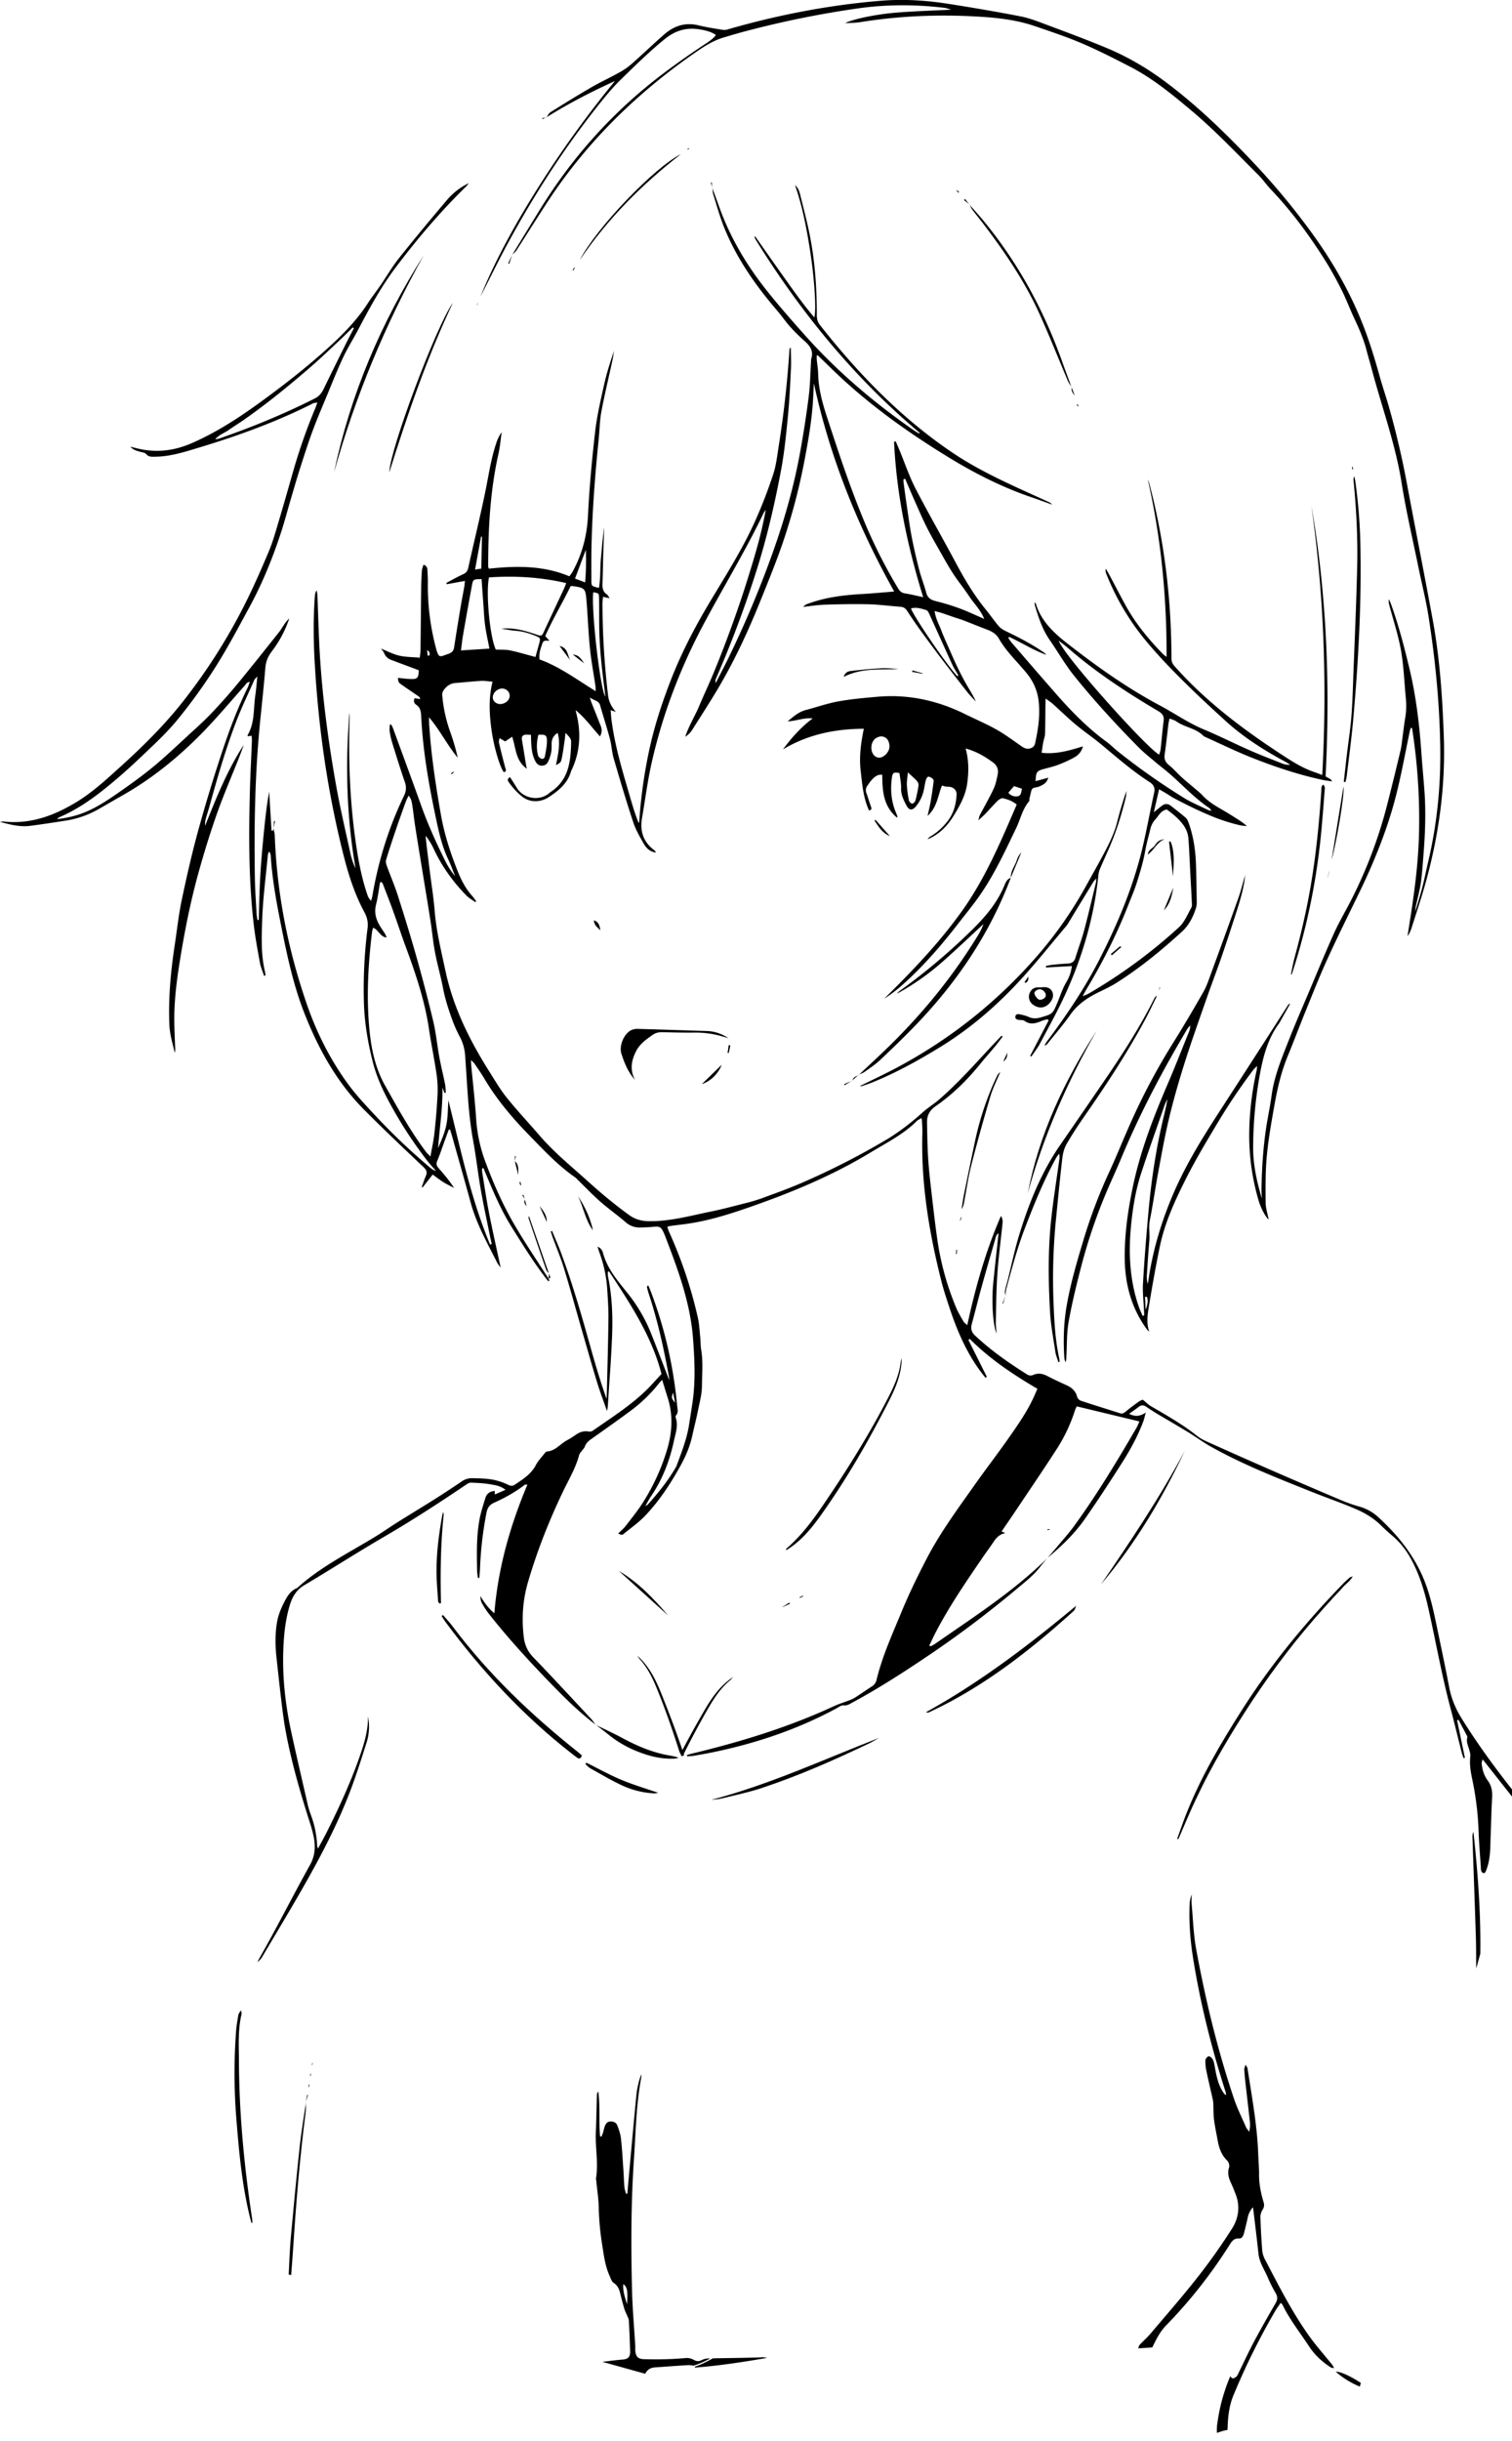 <svg id="레이어_1" data-name="레이어 1" xmlns="http://www.w3.org/2000/svg" viewBox="0 0 2377 3836"><path d="M2391,2840.65q1.35-4.82,2.69-9.63a22.68,22.68,0,0,1-3.69-3c-33-41.06-64.51-83.23-92.29-128.05-9.19-14.82-15.93-30.62-19.27-47.94-6.12-31.73-12.77-63.35-19.38-95-5.18-24.79-10.32-49.6-19.76-73.26-15.77-39.51-41.62-71.61-72.66-100a72,72,0,0,0-29.32-16.36,264.31,264.31,0,0,1-29.18-10.28q-54.29-23-108.31-46.52-50.35-22-100.43-44.54c-6.05-2.71-12.26-5.65-17.38-9.75-22.75-18.2-48-32.38-73-47-4.3-2.52-7.85-6.32-12.36-10-1.55.71-4.21,1.43-6.31,2.94-6.76,4.86-13.47,9.81-19.86,15.13-3,2.49-5.58,4.56-9.72,3.25-20.63-6.57-41.32-12.94-61.87-19.77a10.11,10.11,0,0,1-5.56-6.16c-2.3-9-8.18-14.16-16.11-17.85-10.23-4.74-20.54-9.34-30.5-14.6-7.24-3.82-14.41-5.21-22-2a10.26,10.26,0,0,1-10.35-.8c-28.79-18.11-56.59-37.51-81.47-60.9-6-5.63-7.13-11.21-5.05-18.71,5.16-18.62,9.69-37.42,14.85-56.05,6.93-25,14.16-50,21.42-75,1.12-3.84,1.42-8.41,5.69-11-2.85,26.67-5.81,52.76-8.38,78.88-2.88,29.21-.29,66.81,5.29,78.56-.47-6.23-1.37-11.85-1.24-17.45.58-25.3.7-50.65,2.44-75.87,1.81-26.23,5.33-52.34,8-78.5.4-3.79.88-7.69-2.37-12.83-24.2,55.86-40.17,112.57-52.92,171.66-2.83-2.72-4.91-4-6-5.87-4.09-7.21-8.47-14.35-11.63-22a438.91,438.91,0,0,1-29.15-104.66c-3.14-21.4-5.63-42.9-8.12-64.39-2.37-20.51-4.92-41-6.36-61.62-1.38-19.93-1.63-40-2-59.94-.22-10.91,3.93-19,13.64-25.73,26.7-18.46,49.65-41.18,70.1-66.42,7.74-9.55,16-18.72,23.81-28.18,3.94-4.74,7.55-9.75,11.31-14.64l-1.75-1.42q-6.4,6.75-12.8,13.51c-27.79,29.64-54.65,60.21-85.42,86.89-8.26,7.17-17.8,12.89-25.91,20.21-18.09,16.32-37.18,31.09-58.19,43.54A1176.39,1176.39,0,0,1,1259.56,1859c-20.15,8.72-40.89,16.11-61.5,23.72a258.28,258.28,0,0,1-25.83,7.72c-18.4,4.69-36.76,9.63-55.36,13.42-31.9,6.49-63.43,15.4-96.48,15-11.45-.14-21.5-2.66-30.87-9.38-23-16.53-44.7-34.69-65.69-53.64-25.69-23.2-52.69-45-75.4-71.41-17.16-19.92-35.22-39.1-51.69-59.57-10.37-12.9-18.8-27.41-27.68-41.47-30.93-49-56.46-100.41-68.7-157.59-6.69-31.25-14.39-62.29-17-94.34-1.72-21.23-5.15-42.32-7.8-63.47q-2.49-19.8-4.92-39.62c-.62-5.07-1.06-10.16-1.59-15.24a100.9,100.9,0,0,1,13.2,21.59c12.78,27.09,30,51,50.9,72.36,4,4.13,9.37,7,14.1,10.45l1.35-1.51c-2.14-2.81-4.09-5.79-6.44-8.41-10.17-11.34-17.06-24.81-22.58-38.62-11.61-29-21.17-58.61-26.62-89.77-8.22-47-15.35-94-18.3-141.67-.22-3.46-.1-6.94-.14-10.41,17.18,20.2,28.56,43.57,45.09,63.47a348.92,348.92,0,0,0-11.43-39.53,227.71,227.71,0,0,1-13-59.32c-.2-2.59,1.11-5.78,2.73-7.93,4.53-6,10.33-10.12,18.31-10.69,13.27-.94,26.51-2.5,39.79-3.24,5.84-.33,11.77.73,18.34,1.21-6.2,24.52-5.18,48.71-2.05,72.89,3.58,27.73,13.24,61.08,19.8,69.35,5.21-1.48,2.82-4.58,2-7.8q-5.15-19.24-9.69-38.64c-.45-1.92.43-4.15.81-7.08l9,5.15,10.94-7.34c6.14,17.82,5.12,37.66,23,50.2-.79-4.27-1.36-7.14-1.83-10-1.94-11.81-3.77-23.64-5.8-35.43-.88-5.12,1.24-7.68,6.19-8a77.75,77.75,0,0,1,8.07.35c0,3,0,5.3.1,7.56.38,11.35,1.07,22.63,6.38,33.07,2.09,4.12,4.76,7.32,9.64,7.67,5.28.37,9.13-2.3,11.13-6.91a67.81,67.81,0,0,0,4.49-14.07c.82-4.21.66-8.64.63-13,0-7.48,2.74-13.29,9.52-17.43,4.87,17.26.53,33.79-2.61,50.71,7-4.2,7.59-4.06,8.92-10.2,2.11-9.71,3.3-19.63,4.79-29.48.51-3.41.73-6.87,1.17-11.12,6.73,6.75,9,9.64,8.94,14-.56,30.61-3.58,60.28-32.65,79.16a24.73,24.73,0,0,0-2.29,1.94c-15.25,12.59-40.3,8.21-50.48-8.73-3.39-5.63-7-11.11-10.7-16.87-4.09,2.57-4.22,4.87-2,7.9,6,8.36,12.48,15.88,20.81,22.5,13.41,10.66,30.21,8.78,41.84,1.22,15.5-10.06,29.78-21.52,35.23-40.5a26.16,26.16,0,0,1,1.63-3.64c11-24,13.69-49.08,9.44-75-1-5.94-2.52-11.78-3.8-17.67,14.73,12,25.49,27.06,38.34,41.31,3-5.94,3.29-11,1.26-16.15-4.87-12.4-9.81-24.77-14.69-37.16-.73-1.87-1.27-3.82-2.65-8,6.78,5.12,14.1,4.73,16.28,12.48,5,17.63,10.71,35,15.42,52.75,2.63,9.91,3,20.45,5.81,30.27,9.8,33.59,19.76,67.15,30.72,100.36,3.93,11.89,10.39,23.06,16.66,34,4,7.07,10,12.8,19,13.85a8.06,8.06,0,0,0-2.77-3.88c-17-12.74-22.52-29.77-19-50.28,5.06-29.21,8.79-58.71,15.33-87.59,17.37-76.8,45.48-149.67,82.63-219.14,30.93-57.87,65.17-113.95,93.54-173.21a27,27,0,0,1,3-4.14c-3.34,18-7.34,35.56-12,52.91-4.81,17.68-10.12,35.23-15.58,52.73q-8,25.77-16.86,51.28t-18.37,50.76c-6.37,16.82-13,33.57-19.89,50.16-7.07,16.9-14.91,33.48-22,50.37-6.83,16.19-16.33,31.16-21.85,48.16a36.29,36.29,0,0,0,10.6-10.32c15.12-23.92,30.59-47.64,44.79-72.1,24.62-42.42,45-87,63.3-132.43,11.33-28.11,22.84-56.19,32.86-84.78a955.73,955.73,0,0,0,36.6-138.08c6.15-32.42,11.6-65,13.12-98,.31-6.54.66-13.09,1-19.63,25,115.85,68.71,224.16,126.27,327.09-17.53,1.38-34,3-50.49,3.91-27.7,1.59-55.06,4.75-81.43,14-6.88,2.43-7,2.06-11.13,6.22,11.4-1.21,22.58-3.08,33.81-3.43,22.93-.72,45.9-1.2,68.83-.66,16.57.39,33.09,2.74,49.65,3.87,4.78.33,8.13,2,10.73,6,6.06,9.17,12.1,18.36,18.52,27.28q15.76,21.88,32,43.41,22.07,29,44.64,57.66c4.09,5.19,8.87,9.85,13.34,14.75-4.26-9.69-9.94-18.23-15-27.12s-9.81-18.16-14.29-27.45c-4.63-9.6-8.85-19.41-13.14-29.17-4.15-9.46-8.51-18.85-12.15-28.5-3.54-9.4-8.85-18.3-10.37-30.14,5.08,1.41,8.55,2.23,11.93,3.35,6.61,2.18,13.15,4.55,19.73,6.78,4.39,1.49,8.88,2.71,13.19,4.37,12.42,4.78,24.73,9.86,37.18,14.55,7.69,2.9,14.68,6.69,18.83,14,11.59,20.5,28.93,36.46,43.65,54.43,10.92,13.32,17.12,27.82,19,44,2.65,22.34-.75,44.52-5.56,66.44-1,4.56-3.58,6.64-7.78,7.94-5.49,1.71-9.53-.61-13.79-3.53-12.89-8.85-25.45-18.33-39-26-15.91-8.94-32.83-16.09-49.22-24.21-43.66-21.61-89.62-31.7-138.34-27.37-20.55,1.83-41.2,3.61-61.46,7.3-17.29,3.14-34.05,9.11-51.12,13.58-11.36,3-19.55,10.64-28.29,17.71,13.32-.45,25.74-6,39.42-4.63-18.33,13.7-33.22,30.36-46.74,48.69,39-23.39,81.49-32.16,127.08-32.41-4.67,22.58-7.5,44.08-5,65.7,2.5,21.26,4,42.89,13.22,62.76,4.65-1.15,4-3.43,2.93-6.3-2.49-6.89-4.49-14-7-20.81a12.19,12.19,0,0,1,1.68-12.25c2.75-3.75,5.3-7.78,8.66-10.91,3.79-3.54,8.16-6.8,14.48-5.75.06,25.23,1.79,49.66,23.29,67.29.22-.79.65-1.46.49-1.93-.72-2.21-1.54-4.4-2.45-6.55-7.32-17.35-8.67-35.42-6.24-53.87,1.13-8.59,2.89-9.5,12-7.71.9,7.88,2.72,15.79,2.48,23.64-.31,10.31,4.06,18.77,8.46,27.28,4.16,8.07,9.5,8.17,15.37.87a61.2,61.2,0,0,0,12.1-26c1.1-5.21,1.83-10.51,3.27-15.62.52-1.87,2.89-4.82,3.9-4.63a14.26,14.26,0,0,1,7.23,4c1.07,1.12.89,3.85.63,5.76-1.35,9.86-2.75,19.72-4.46,29.52-1.19,6.87-2.91,13.65-4.82,22.4,15.27-13.75,16.07-31.79,22.67-47.64a60,60,0,0,0,6.06,1.64c2,.32,4,.19,6,.41,6.18.7,11.2,5.6,10.88,12-.74,15.09-4.47,29.41-13.92,41.61a95.51,95.51,0,0,1-28.26,25c-1.42.81-2.35,2.49-3.51,3.76,18.23-7.34,31.19-21,40.87-36.65,9.49-15.32,18.68-31.61,21.35-50s3-36.76-2.35-56c17,4.63,30.34,12.64,43,21.85,6.12,4.44,9,11,7.49,18.41-1.53,7.78-3.07,15.83-6.39,22.92-6.61,14.15-14.49,27.7-21.73,41.56-.91,1.74-1.13,3.86-2.33,8.15,5-4.64,8.23-7.4,11.18-10.47,6.46-6.73,12.57-13.8,19.24-20.31,2.14-2.09,6-4.48,8.34-3.9,7.27,1.77,14.6,4.08,21.54,9.9-24.66,57.3-48.86,114.8-85.06,165.86-36,50.76-79,95.64-123.4,139.26a216.68,216.68,0,0,0,27-20.19c33.89-29.85,63.24-63.88,90.78-99.53,10.18-13.17,20.77-26,30.42-39.58,24.1-33.81,41.36-71.4,59.31-108.62,6.88-14.28,10-30.44,20.78-42.82.46-.53-.16-1.88,0-2.77q1.47-6.64,3.13-13.24c1.54-6.11,7.35-4.69,11.39-6.33,6.72-2.74,13.07-5.8,15.22-14.26l-19.84,5.44c.34-14.08,1.89-16.16,12.52-19,7.71-2.09,15.55-3.89,23-6.72a192.21,192.21,0,0,0,25.34-11.65c6-3.33,11-8.28,13.55-17.26-21.78,6.59-42,12.68-65,10,1-6.43,1.65-11.56,2.6-16.64.79-4.24,2.61-8.39,2.75-12.62.5-14.62.47-29.26.65-43.9,0-3.12.14-6.25.26-12,5.08,3.7,8.32,5.68,11.1,8.17,12.14,10.88,23.8,22.32,36.3,32.76,12.75,10.64,26.61,20,39.39,30.57,24.83,20.61,49.09,42,76.3,59.46,7,4.48,9.27,9.26,7.52,17.26-5.7,26-10.63,52.24-16.44,78.25-14.58,65.18-40.1,126.26-70.54,185.44-23.09,44.9-51.33,86.48-81.49,126.83-1.46,2-2.61,4.13-3.91,6.2a5.76,5.76,0,0,0,4.57-2.34c12-15.11,24.77-29.73,35.83-45.52,11.34-16.21,26.56-26.69,43.8-35.17,9.85-4.85,19.91-9.46,29.15-15.31,37-23.42,70.78-51.12,103-80.53,10.53-9.59,17.3-22.74,21.71-36.59a28.62,28.62,0,0,0,1.34-8.85c-.29-20-.55-40-1.23-59.93-.74-22.08-3.84-43.82-11.29-64.74-1.09-3-2.42-6.52-4.73-8.55-7.49-6.57-15.48-12.57-23.29-18.77-4.45-3.54-9.14-3.94-13.77-.51-4.12,3-8,6.38-13.13,10.47,2.84-12.47,5.39-23.65,8.24-36.11,4.66,2.71,8,4.63,11.38,6.64,4.26,2.58,8.34,5.49,12.73,7.8,21.18,11.17,42.62,21.65,65,30.48a288.85,288.85,0,0,0,38.07,11.66c3.54.87,7.28.91,10.93,1.33-7.78-6.91-16.12-11.65-24.16-16.84-15.56-10-32.85-17.5-45.76-31.46-4-4.38-8.88-8-13.42-11.94-6.54-5.64-13.31-11-19.67-16.85-6.61-6-12.41-13-19.38-18.58-5.94-4.72-8.07-9.65-6.95-17.16,2.37-15.81,3.94-31.74,5.9-47.61.31-2.54,1-5,1.69-8.61,4,1.64,7.68,2.43,10.51,4.43,13.55,9.61,31.62,10.81,43.44,23.53,24.89,11.18,49.43,23.25,74.76,33.34,36.53,14.53,73.8,27,112.36,35.26,4.77,1,9.65,1.48,14.48,2.19a9.08,9.08,0,0,0-4.34-4.49c-1.7-1-3.42-1.92-5.81-3.26,7.11-142.5,2.13-284.46-22.33-425.34,19.77,140.12,24.85,280.78,17.08,423.11-5.19-1.93-8.84-3.39-12.56-4.65-19.48-6.55-36.47-17.74-53.46-28.87-60.35-39.51-117.55-82.8-165.77-137-3.36-3.78-5.29-7.43-5.23-12.36s-.11-10-.18-15c-1.18-88-12.2-174.77-34.65-260-.61-2.31-1.63-4.52-2.45-6.77a1175,1175,0,0,1,22.66,138,1304.24,1304.24,0,0,1,6.86,141.1c-2.79-2.19-4.11-3-5.17-4.09-22.75-23.12-43.26-48-59-76.51-8.86-16-17.2-32.35-25.84-48.51-1.73-3.25-3.72-6.36-5.59-9.54a13.36,13.36,0,0,0,1,8.42,388.72,388.72,0,0,0,63.11,106.08c17,20.39,35.37,39.76,54.18,58.53,22.6,22.55,46,44.26,69.63,65.8,28.69,26.19,61.32,46.78,95.44,65.12,2.29,1.24,4.37,2.86,6.55,4.3a29.79,29.79,0,0,1-12.2-2c-17.32-6.88-34.74-13.55-51.8-21.05-24.07-10.6-47.57-22.54-71.85-32.63s-45.82-25.34-68.94-37.62c-51.63-27.43-99.14-61.3-145.15-97.12-21.51-16.76-41.76-35.51-50-63.27-.14-.46-.88-.75-1.35-1.11-.18.22-.55.46-.53.66a23.63,23.63,0,0,0,.64,3.94c5.64,18.86,11.69,37.5,23.11,53.94,13.11,18.87,24.52,39.07,38.91,56.88,31.57,39.1,65.54,76.17,100.93,111.87,8.41,8.48,17.87,15.93,27,23.69,6.33,5.38,13,10.34,19.36,15.74,21.76,18.58,41,40.1,65,56.12,1,.64,1.5,1.93,3.32,4.37-3.19-.89-4.77-1.08-6.11-1.74-12.52-6.17-25.59-11.47-37.39-18.81a1060.63,1060.63,0,0,1-103.66-72.89c-6.23-5-11.86-10.77-18.3-15.46-29.52-21.55-54.82-47.53-78.82-74.84-23.3-26.51-46.32-53.26-69.41-80-2.19-2.53-4-5.43-5.92-8.16l1.53-1.49c19.52,8.95,37.7,20.8,58.06,28a11.12,11.12,0,0,0-3.56-3.54c-18.36-12.82-38.16-23.06-58.27-32.79-4.43-2.14-9.18-4.62-12.32-8.22-7.41-8.48-13.71-17.9-20.85-26.62-18.44-22.56-33.2-47.4-46.89-73-20.86-39.06-43-77.44-63.35-116.77-9.87-19.1-16.78-39.73-25-59.66-2.06-5-4.22-9.89-6.33-14.83l-2.56.84c3.87,82.95,20.92,163.56,45.8,244.14-10.73-2.3-19.69-4.64-28.8-6-5.29-.81-8.11-3.55-10.65-7.81A817.53,817.53,0,0,1,1361.07,825c-23.27-55-42-111.65-60.54-168.35-7.36-22.49-13.82-45.21-14.3-69.21-.15-7.63-1.54-15.23-2.24-22.86a58.1,58.1,0,0,1,.12-6.41c1.19.33,1.61.32,1.82.52,8.63,8.31,17.23,16.66,25.87,25,54.86,52.64,116.4,96.46,181.1,135.9,40.46,24.66,82.64,46,127.64,61.39,11.32,3.86,22.56,8,33.84,12-1.47-1.22-2.76-2.83-4.44-3.6-20.84-9.6-41.84-18.87-62.6-28.64-31-14.62-61.55-30.3-90.07-49.54-81.21-54.79-148.22-124.32-208.52-200.85-3.8-4.84-4.65-10.05-4.66-15.85,0-41-2.73-81.93-10.52-122.26-4.28-22.2-10.13-44.11-15.56-66.09-1.38-5.61-3.3-11.24-8.17-15.27,11.6,33.06,18,67.2,23.46,101.56,6.94,44,10.29,94,6.88,106.34-17.61-20.5-32.57-41.95-47.75-63.22-15.37-21.54-30.5-43.26-45.73-64.9a7.58,7.58,0,0,0,1.14,5.6c70.74,114.24,154.8,217.22,258.28,304.08-1,.41-1.46.72-1.63.62-2.29-1.33-4.62-2.62-6.8-4.12-63.53-43.85-122-93.57-173.36-151.32-20.57-23.13-41.07-46.4-60.25-70.68-30.93-39.15-56.12-81.79-73.12-129-3.59-10-7.26-19.92-10.89-29.88.31,3.25.33,6.59,1.28,9.62,5.5,17.45,10.34,35.2,17.19,52.13,19.69,48.74,49.55,91.13,83.61,130.79,7.11,8.29,13.25,17.42,20.54,25.53a291,291,0,0,0,22.61,22.23c8.45,7.56,14,15.78,10,27.68a11.67,11.67,0,0,0-.22,3c-1.19,18.92-1.4,38-3.78,56.74q-5.67,44.56-13.79,88.83c-9.71,52.88-24.43,104.5-42.46,155.09a1630.58,1630.58,0,0,1-71.39,169.38c-6,12.18-12.31,24.16-18.48,36.24a10.44,10.44,0,0,1,.52-7.16,1746.52,1746.52,0,0,0,63.21-168.32c16.62-52.16,28.93-105.44,39-159.15,5.28-28.08,8.06-56.69,10.82-85.18,2.45-25.17,3.54-50.49,4.77-75.76.51-10.45-.19-20.95-.34-31.42-1.54.91-2,1.83-2,2.77q-4.89,75.83-16.8,150.89c-2.47,15.44-4.07,31.31-9,46-12.43,37.32-27.27,73.87-45.83,108.56-16.32,30.52-34.69,60-52.51,89.66-23.87,39.78-45.38,80.74-62.22,124-14.63,37.61-27.11,75.92-35.22,115.57A770.72,770.72,0,0,0,1005,1290.44a14.83,14.83,0,0,1-.81,3c-5.51-13.35-9.5-26.7-13.39-40.08-11.81-40.63-24.36-81.09-29.6-123.3-.56-4.45-.77-8.94-1.21-14.19l8.14,2.7c-6.65-7.81-11-15.72-12.2-26A1232.4,1232.4,0,0,1,947.13,948c0-3.21.52-6.42.85-10.27l10.47,2.37c-2-2.92-2.78-5-4.27-6-6.95-4.49-7.29-11.15-7-18.41.59-14.64.73-29.3,1.18-44,.45-14.33,1-28.65,1.58-43-2.47,15.84-3.61,31.75-5.15,47.63-1.52,15.72-.49,31.68-3.18,47.45-11.72-2.68-11.91-2.8-11.91-12,0-18-.19-35.94.21-53.91,1.25-56,5.58-111.78,11.26-167.47,1.49-14.57,1.58-29.36,4.26-43.69,5-26.82,11.5-53.36,17.27-80,1.11-5.14,1.78-10.38,2.65-15.57-5.9,17.5-11.56,35-15.54,52.8-5.51,24.66-11.32,49.42-14.2,74.46-5,43.65-9.09,87.49-11.22,131.36-1.55,32.1-9.28,61.69-24.79,89.52a64.92,64.92,0,0,1-4.5,6.28c-41.43-17.34-84.08-16.5-126.51-12-.71-1.84-1.15-2.45-1.15-3.06,0-59.74,3.09-119.19,16.24-177.77,2.48-11,3.37-22.41,5-33.63a62.24,62.24,0,0,0-8.49,17.21c-8.2,24.08-11.72,49.19-16.78,74-8.32,40.8-18.28,81.25-27.28,121.92-1.12,5.09-3.3,7.94-8.08,10.1-9,4.07-17.57,9-26.32,13.6.23.69.45,1.38.68,2.08l28.46-5.21c-.41,4-.52,6.63-1,9.16-1.84,10.5-3.92,21-5.67,31.47-3.51,21-7,42.06-10.17,63.14-.91,6-3.44,9-9.48,11-13.33,4.35-14.69,8.33-19.72-11.29a381.15,381.15,0,0,1-12.23-99.91c.09-6.65-.24-13.32-.62-20-.21-3.56-.52-7.36-6.26-9-.91,3.26-2.25,6.19-2.47,9.21q-.93,12.95-1.1,26c-.41,33-.66,66-1.07,98.93,0,3.51-.66,7-1.15,11.93-11.62-1.06-22.39-.89-32.56-3.29-9.88-2.34-19.13-7.31-28.28-11,1.55,2.24,3.7,4.45,4.77,7.09A18.42,18.42,0,0,0,615,1036.9c12.43,4.73,24.9,9.35,37.36,14,2.08.78,4.16,1.59,6,2.31-.34,12.24-2.15,14.18-13.34,13.72-6.52-.27-13-1.18-19.52-1.79.83,6.61.85,7.17,5.54,10.5,9.21,6.53,18.65,12.75,27.91,19.21.8.56,1,2,1.8,3.65l-8.92-1.37c-2.25,4.78-.51,8.24,2.59,10.32,6.82,4.57,7.4,11.37,7.75,18.43,2.85,57.45,13.15,113.8,25.33,169.86,4.1,18.89,9,37.54,17.4,55.13,4,8.42,7.11,17.32,10.62,26a123.31,123.31,0,0,1-15.66-24.28c-14.15-28.32-27.12-57.17-37.79-87-14.56-40.75-29.59-81.34-44.47-122a42,42,0,0,0-2.87-5.31l-2,.45c0,3.84-.65,7.76,0,11.49a136.24,136.24,0,0,0,4.33,18.46c6.24,20,12.43,40.1,19.34,59.92,2.74,7.87,2.24,14.57-1.34,22-24.2,50.15-40.46,102.85-49.75,157.73-.41,2.4-1.29,4.72-1.94,7.08a22.09,22.09,0,0,1-5.85-9.6c-8-23.41-12.95-47.52-16.74-71.94-10.64-68.73-13.39-137.85-11.09-207.26.07-2.27-.19-4.55-.29-6.82-6.71,82-4.59,163.51,9.57,244.7a103.22,103.22,0,0,1-7.82-22.27c-7.84-36.13-16.36-72.16-22.83-108.54-13.08-73.51-22.83-147.5-26.43-222.16-1.21-25.29-1.86-50.61-2.85-75.91a72,72,0,0,0-1.17-7.94,16.69,16.69,0,0,0-2.87,8.89c-2.52,33.91-2.27,67.86-.41,101.75,5.74,104.4,20.4,207.51,46.37,308.87,7.62,29.76,17.2,58.94,31.83,86,4.56,8.44,6.24,16.34,5,25.64A758.84,758.84,0,0,0,572,1571.51c.62,33.19,6,65.7,14.2,97.66,5.71,22.28,15.19,43.34,26.21,63.59a659.07,659.07,0,0,0,59.35,91.18c4.34,5.56,9.15,10.74,13.75,16.1a27,27,0,0,1-9.51-5.52,967.77,967.77,0,0,1-84.76-80.36c-16.14-17.23-32.5-34.58-46.2-53.7-26.7-37.28-47.3-78.19-62.31-121.48-29.87-86.14-47.47-174.77-50.77-266.07-.14-3.81-1.36-7.59-2.09-11.37-.2,1.24-.39,2.48-.59,3.71l-2.43-.09-3.66-61.28c-2.52,13.55-4.35,27.06-5.89,40.61s-2.9,27.16-4.15,40.76c-1.23,13.27-2.41,26.55-3.28,39.84-.9,13.63-1.51,27.28-2,40.92-.49,13.17-.7,26.36-1,39.54l-2.15,0c-.46-3.24-1.18-6.47-1.35-9.72-1-18.3-2.35-36.59-2.66-54.91-1.42-84,.1-167.87,8.66-251.52,2.74-26.82,5.57-53.65,7.82-80.52.81-9.76,4.34-17.79,10.18-25.46a179.29,179.29,0,0,0,27.4-51.62,45.18,45.18,0,0,0-7,8c-3.25,4.63-6,9.63-9.52,14-21.76,27.31-43.4,54.71-65.64,81.63-12.9,15.63-26.46,30.77-40.41,45.47-10.75,11.33-22.43,21.79-33.95,32.36-18.86,17.31-37.37,35.07-57.09,51.37-17.92,14.82-36.94,28.38-56.05,41.67-16.66,11.58-33.65,22.81-52.68,30.45-13.57,5.44-27.65,8.48-42.19,10.32a4.8,4.8,0,0,1,2.44-2.67c27.56-11.72,51.94-28.64,75-47.34,18.82-15.28,37-31.48,54.52-48.2,19.49-18.56,39.52-36.92,56.52-57.66a847.88,847.88,0,0,0,59.64-82.45c19.43-30.58,36.38-62.78,53.72-94.65,20.58-37.84,36.76-77.64,50.08-118.58,5.25-16.13,9.53-32.58,14.32-48.86,4.71-16,9.28-32,14.34-47.89,6.47-20.3,12.87-40.66,20.25-60.64s15.83-39.59,24-59.27c8-19.36,15.71-38.9,24.66-57.83,7.25-15.32,16.42-29.71,24.29-44.75,17.31-33.07,35.28-65.8,57.76-95.66,33.88-45,70.35-87.85,110.67-127.3a66,66,0,0,0,4.58-5.52,103.39,103.39,0,0,0-35.27,27.56c-25.15,29.76-50.16,59.65-74.4,90.15-10.92,13.75-19.81,29.11-29.78,43.64-6.21,9-13.07,17.66-19,26.88-16.19,25.16-36.73,46.63-58.5,66.65-34.84,32-72.14,61.2-110.45,89-34,24.72-69.11,47.6-107.85,64.53C277.14,707,252,711,225.61,706.62c-6.32-1-12.51-2.8-20.67-4.65,5,5.42,9.95,6.19,14.57,7.69,3.46,1.13,8.07,1.33,10.11,3.71,4.26,5,9.22,4.28,14.5,4.23,24.69-.26,47.76-8,71-15,60.7-18.36,120.06-40.08,176.78-68.67,1.76-.89,3.94-.94,7.06-1.64-1.37,3.86-2.14,6.37-3.14,8.79a886.25,886.25,0,0,0-33.11,93.19c-7.94,27.53-15.66,55.12-23.87,82.57-5.05,16.91-9.69,34.08-16.54,50.28-12.56,29.73-25.56,59.38-40.29,88.07a906.55,906.55,0,0,1-94.85,147.71c-29.6,37.5-63.55,70.94-98.95,102.87-21.25,19.16-42.2,38.67-66.85,53.78-35.5,21.75-72.8,35.9-115.33,31.32-1.95-.21-4,.32-6,.51,15.7,4.29,31.25,8.36,47.39,6.27,18.8-2.44,37.54-5.31,56.28-8.22a151.65,151.65,0,0,0,51.55-18.23c12.76-7.22,25.41-14.64,38.15-21.89,49.65-28.24,93-64.47,132.17-105.72,20.39-21.48,39.44-44.23,59.19-66.32,1.94-2.17,3.18-5.66,8-5.75-1.48,3.82-2.43,7-3.86,9.88-15.72,32.06-28.25,65.45-39.49,99.21q-20.36,61.15-37.53,123.34c-10,36.28-18.31,73-26.09,109.85-4.88,23.1-7.38,46.7-10.94,70.07-6.39,41.9-10.37,83.94-8.56,126.42.65,15.08,5,29.26,8.44,43.77a14.33,14.33,0,0,0,.68-5.7c-.49-15.31-1.35-30.61-1.42-45.92-.16-37.79,5.69-75,12-112.08,6.86-40.1,15.21-79.89,26.07-119.06,8.62-31.11,18.13-62,28.89-92.49,10.52-29.78,23.14-58.82,34.78-88.22,2.66-6.72,5.07-13.54,7.6-20.31-25.93,39.73-43.32,83.4-60.87,127.21a33,33,0,0,1,.94-10.49c1.71-6.44,3.91-12.74,5.68-19.16,12.61-45.62,25.68-91.12,42.73-135.3,8.37-21.69,18.5-42.7,27.94-64,.66-1.5,2.17-2.63,4.85-5.76-1.23,11.64-1.89,20.83-3.23,29.93-3.07,20.91-.66,42.89-12,62.23-.27.45.07,1.25.14,2l6.17-.87c.12,3.39.42,6.3.3,9.19-1,26-2.45,51.91-3.12,77.88-1.8,70-2,139.93,6.05,209.6,2.32,20.16,6.08,40.17,9.74,60.15,1.28,7,4.25,13.62,6.45,20.42l2.25-.6c-.29-2.15-.39-4.35-.89-6.45-6.35-26.57-5.13-53.76-4.28-80.54,1.09-33.88,5.67-67.65,8.82-101.47.2-2.14,1.12-4.21,1.71-6.31a10,10,0,0,1,2.88,6.33C428.08,1385,436,1424.87,444,1464.73c8.86,43.8,18.61,87.29,35.17,129,22,55.37,50.41,106.73,92.62,149.31,30.68,31,62.45,60.86,94.07,90.88,4.6,4.36,6.14,7.94,3.65,13.71s-4.35,11.69-6.48,17.55l1.38.65,15.78-20.24c6.06,4.34,11.3,8.48,16.92,12,5.38,3.35,11.16,6.05,16.76,9-7.4-11.4-15.71-21.29-24.28-31-3.19-3.6-4.29-6.67-2.19-11.57,4.2-9.78,7.47-20,11.12-30l7-19.13,2.08,0c1,3.33,2,6.65,3,10,9.82,35,19.83,69.84,29.38,104.86,9.12,33.43,26,63.35,41.45,94,1.33,2.65,3.4,4.94,5.66,8.15-6.43-30-12.92-58.61-18.56-87.35-4.1-20.9-7.1-42-10.54-63a32.72,32.72,0,0,1-.2-5c0-.24.32-.55.57-.71a6.79,6.79,0,0,1,1.63-.36c13.18,31.38,25.94,63.15,44.22,92.33s36.37,58.41,57.66,85.46l1.85-1.14c-.61-1.26-1.23-2.53-1.85-3.78-17.76-27.85-36.4-55.2-53-83.72-18.12-31.11-32.75-64.08-45.35-97.85a238,238,0,0,1-14.93-68.07c-1.86-28.57-5.18-57-7.85-85.57-.18-1.88-.16-3.78-.3-7.41,2.73,2.72,4.53,4,5.71,5.79,5,7.43,10.24,14.8,14.8,22.53,19.43,32.94,44,62.06,70.44,89.17,23.13,23.68,45.81,48.22,73.38,67.19a25.06,25.06,0,0,1,2.86,2.79c11.91,11.62,23.39,23.74,35.87,34.72,13,11.42,27.19,21.39,40.26,32.69a32.38,32.38,0,0,0,22.79,8.14c6.62-.12,13.26-.38,19.85-1,10.73-1,12.62-.15,17.11,9.38.43.91.85,1.82,1.21,2.75,20.34,52.91,40.4,105.79,44.76,163.23,2.61,34.31,4.14,68.43-1.1,102.57-1.72,11.19-3.41,22.39-5.2,33.57-3.61,22.5-12.06,43.53-19.84,64.77a10.68,10.68,0,0,1-1,1.72c-12.25,21.17-27.55,40-43.79,58.21-.61.68-1.58,1.05-4.14,2.69,3.56-6.18,5.88-10.88,8.81-15.17,18.33-26.84,29.7-56.56,36.4-88.14,2.46-11.59,6.88-23.16,2.77-35.36-.39-1.15-.41-3.06.27-3.83,4.24-4.73,2.39-10.11,1.9-15.3-.71-7.63-1.58-15.24-2.54-22.85a676.94,676.94,0,0,0-38.93-156.81c-1.24-3.24-2.7-6.39-4.06-9.58-1.57,1.41-2,2.38-1.83,3.2.74,3.25,1.52,6.5,2.57,9.65,14.08,42.49,23.73,86.06,31.74,130,.32,1.75.39,3.55.69,6.45-9.74-25.11-18.84-49-28.27-72.79a249.81,249.81,0,0,0-38.16-65.22c-15.1-18.74-31.12-37.55-37.74-61.82-1-3.82-2.86-7.87-8.64-10.16,1.38,4.27,2.2,7.11,3.2,9.88a202.78,202.78,0,0,1,12,56.51c1,15.63,2.11,31.3,1.93,46.93-.44,38.31-1.6,76.62-2.49,114.92-.08,3.63-.29,7.25-.44,10.87-9.36-26.12-17.13-52.29-24.5-78.57-14.4-51.34-29-102.6-47.71-152.6-4.12-11-9-21.81-13.51-32.71l-2,.74c.95,3,1.77,6,2.86,9,5.95,16.26,12.72,32.27,17.81,48.8,9.49,30.85,18,62,26.94,93,8.32,28.8,16.45,57.66,25.19,86.33,4.63,15.21,10.36,30.09,15.6,45.11,1.35-5.4,1.47-10.31,1.77-15.22,2.2-36.22,5.28-72.41,6.39-108.67.9-29.28-.59-58.62-6.57-87.51-.5-2.39-.28-4.93-.39-7.4l2-.59c33.52,50.92,67.12,101.8,82.48,161.16-5.09,5.54-9.39,10.15-13.62,14.82-27.14,30-61.31,51.1-94,74.07a9.44,9.44,0,0,1-6.4,1.67c-7.74-1.45-14.39.57-20.69,4.94a123.53,123.53,0,0,1-13.5,8.53c-10.78,5.6-18.41,16.79-31.8,17.82-1.36.11-2.86,1.71-3.84,3-4.71,6-10.19,11.68-13.69,18.36-7.52,14.4-20.54,22.35-33.24,30.88-3.4,2.29-6.52,1.95-10.24.11a98.39,98.39,0,0,0-16.62-6.32c-12.94-3.67-26.25-3.8-39.61-4.07a26.93,26.93,0,0,0-16.67,5c-14.06,9.5-28.24,18.85-42.58,27.91-19.16,12.09-38.58,23.75-57.76,35.8-11.84,7.43-23.27,15.51-35.19,22.81-42,25.71-86.53,47.57-123.43,81.07-11.48,4.61-16.71,15-21.67,25-4.24,8.54-7.86,17.77-9.58,27.1-3.46,18.73-3.27,37.79-1.19,56.75,2.62,23.84,5.16,47.68,8.05,71.48,1.8,14.87,3.7,29.76,6.42,44.48,9,48.53,22.73,95.81,37.74,142.76a206.32,206.32,0,0,1,6.48,24.12c2.87,15,1.89,29.35-6,43.45-19.44,34.92-37.85,70.41-56.82,105.6-8.5,15.75-17.35,31.31-26,47a24.89,24.89,0,0,0,7.85-8.46c20.54-34.68,41.34-69.22,61.39-104.17,28-48.88,54.47-98.66,74.95-151.24,10.39-26.66,19-54,27.67-81.33a81.6,81.6,0,0,0,2.16-40.73c.29,23.12-6.58,44.59-14.17,66-14.06,39.66-31.6,77.76-50.44,115.31-4.21,8.41-8.83,16.62-14,26.35-.87-3-1.34-3.86-1.38-4.78a155.85,155.85,0,0,0-10-48.76,133.28,133.28,0,0,1-5.1-17.24c-8.59-37.35-17.28-74.67-25.45-112.12-9.2-42.15-14.06-84.8-12.64-128,.79-24.37,3.21-48.54,10.34-72,4-13.12,10.34-23.74,22.87-31.17,41.55-24.65,82.2-50.8,123.92-75.15,44.63-26,87.95-54,130.7-83,2.11-1.43,4.82-3,7.18-2.86,10,.43,20,.77,29.8,2.49,7.9,1.38,16.36,2.26,24.58,8.77l-16.78,7.3c0-1.17-.1-3.27-.16-5.48-7.83.46-12.68,4.34-14.68,10.87-3.6,11.75-7.49,23.54-9.6,35.6-4.57,26-3.94,52.43-3.47,78.75.06,3.81.8,7.61,1.23,11.41l2.29-.05c.37-5.11.9-10.22,1.09-15.34a561.59,561.59,0,0,1,10.2-87.25c1.5-7.67,4.83-12.31,11.87-15.49,17-7.71,33.38-16.69,48.22-28.21.59-.45,1.74-.18,4.23-.37-27.37,65.09-46.28,131.46-52,202.31-9.72-8.25-16.14-17.33-22-27.23.11,4,.6,8,2.39,11.2A132.36,132.36,0,0,0,769,2536.36c29.74,37.69,62.15,73,95.52,107.52,22.49,23.23,45.42,46,71.25,65.63a70.31,70.31,0,0,0-5.91-8.1c-30.46-32.62-60.75-65.41-91.71-97.53-8.91-9.24-13.3-19.52-14.75-31.8-3.45-29.13-1.65-57.65,6.63-86,14.33-49.08,33-96.37,55.09-142.42,9.05-18.87,20-37,25.37-57.5.63-2.39,2.72-4.41,4.22-6.54s3.76-4,4.58-6.36c2-5.77,6.15-9.21,10.87-12.55,20.12-14.24,40.29-28.43,60.09-43.1a236,236,0,0,0,46.55-45c1-1.24,2.15-2.28,4.17-4.4,3.08,9.93,5.72,18.74,8.53,27.49,8.64,26.87,7.46,53.71-.32,80.5a333.39,333.39,0,0,1-37.18,82.71c-8.38,13.52-18.54,26-28.25,38.63-3.36,4.37-7.79,7.92-11.9,12,5.36,2.55,5.69,3,9,.27,11.37-9.18,23.49-17.71,33.5-28.23,22.6-23.78,40.48-51.16,56.2-79.89,7.86-14.37,14.16-29.39,17.7-45.49,3-13.65,6.52-27.2,9.27-40.9,2.5-12.38,5.9-24.9,6-37.38.16-18.9,2-37.91-1.19-56.81-1.1-6.54-.81-13.3-1.5-19.92-1.11-10.59-1.57-21.36-3.94-31.67a700.21,700.21,0,0,0-45.22-134.28c-1-2.29-1.65-4.77-2.68-7.77,2.71-.57,4.58-1.1,6.49-1.35,9.57-1.28,19.19-2.26,28.72-3.75,30.4-4.74,59.67-13.66,88.71-23.66,67.89-23.37,134.07-50.5,195.65-87.83,25-15.15,51.43-28.25,72.52-49.23,1.94-1.92,4.65-3.06,7.41-4.83a26.6,26.6,0,0,1,.94,4c.26,6.65.79,13.32.61,20-2.27,79.29,10.72,156.61,30.1,233.07,3.44,13.55,7.9,26.85,12.28,40.14,12,36.55,27.07,71.69,50.41,102.71,2.07,2.76,4.29,5.41,6.45,8.11l2.16-1.41-29-57.91,2.1-1.73c31.35,31.5,67.93,55.86,106.35,78.39-2.08,4.74-3.76,8.69-5.53,12.59-10.23,22.59-24.33,42.87-38.43,63.05-17.73,25.4-36.71,49.93-54.57,75.24-26.64,37.76-54.18,74.89-75.61,116.16-14.14,27.23-27.57,54.69-39.24,83-14.58,35.42-30.61,70.3-39.61,107.76-1.1,4.58-3.71,7.58-7.52,10.05-7.54,4.89-14.93,10-22.46,14.95a56.43,56.43,0,0,1-9.46,5.43c-9.24,3.73-18.88,6.51-27.9,10.69-71.69,33.15-146.77,56.06-223.36,74.45-2.46.59-4.86,1.44-7.29,2.16.08.64.15,1.28.23,1.92a84.79,84.79,0,0,0,9.32-.59c9.84-1.66,19.67-3.38,29.44-5.38,68.62-14,134.44-36,196.21-69.41,3.49-1.88,7.42-5,10.8-4.58,5.72.66,9.62-2,13.88-4.34,42-22.61,82-48.52,121.47-75.13a1665.42,1665.42,0,0,0,137.92-104.19c13-10.86,26.44-21.32,36.8-35,3.17-4.19,6.62-8.16,10-12.24-52.56,51.65-114.26,91.33-174.38,133.07-2.45,1.7-5.07,3.16-7.68,4.61-.44.25-1.23-.13-3.15-.39,3-6.21,5.63-12.15,8.59-17.94,21.45-41.92,48-80.68,74.48-119.45,6-8.8,12.41-17.32,18.32-26.19,4.43-6.64,9.61-11.89,18.43-13.59l-6-2.52c7.69-11.28,15.22-22.17,22.58-33.17,21.12-31.54,42.51-62.91,63.1-94.79a254.75,254.75,0,0,0,29.89-63,46,46,0,0,1,2.66-5.59l98.36,23.67c-1.47,3.28-2.71,6.92-4.61,10.18-30.87,53-62.54,105.47-98.67,155.08-7.24,9.94-15.52,19.12-23.42,28.57-5.76,6.89-11.69,13.64-17.55,20.46,21.82-18.18,42.35-37.79,58.62-61.1,20.19-28.93,39.47-58.51,58.42-88.28,13.06-20.51,24.72-41.89,33.33-64.75,1.45-3.83,2.26-7.9,4-14.21-9.46,6.48-16.94,6.65-26.25,2.13,6-4.32,10.6-7.46,15-10.91,4-3.13,7.7-3.15,11.84-.32,5.5,3.75,11.08,7.4,16.79,10.82,16.28,9.74,32.74,19.18,48.94,29.06,11.9,7.26,23.15,15.64,35.28,22.47,50.93,28.65,105.27,49.8,159.36,71.46,23.44,9.39,47.41,17.53,70.55,27.6,14.26,6.2,27.64,14.56,38.94,25.73,5.44,5.37,11.12,10.52,16.95,15.46a125,125,0,0,1,27.34,32.82c15.47,26.57,23.77,55.61,30.35,85.31,11.39,51.35,20.61,103.17,34.19,154,6,22.52,11.38,45.22,17.12,67.82.83,3.29,2.09,6.48,3.15,9.71l2.09-.59q-6.14-29.41-12.26-58.82l2.26-.82c4.43,8.37,8.89,16.73,13.27,25.12a4.36,4.36,0,0,1,.52,2.89c-1.95,6.63,1.26,12.37,2.87,18.42.92,3.5,2.27,7.25,1.86,10.7-1.47,12.44.48,24.25,3.07,36.46a468.66,468.66,0,0,1,9.93,81.19c.66,18.94,2.3,37.84,3.53,56.76.25,3.82-.23,8.11,5,9.53.93-.83,1.91-1.33,2.32-2.13a49.11,49.11,0,0,0,2.2-5.54c6.16-17.29,5.21-35.39,6-53.27.85-19.25,1-38.54,2.26-57.76.63-9.77-1-19-6.54-26.46-6.37-8.48-9-17.63-9.95-27.69-.14-1.58.83-3.26,1.62-6.1ZM1397.5,1177.76a21.46,21.46,0,0,1-11.58,12.11,11.35,11.35,0,0,1-9.14-.81c-9.84-6.18-9-24.11,1.11-29.69,4.93-2.7,10.14-3.33,15,.32C1397.37,1163,1399.57,1171.12,1397.5,1177.76Zm46.45,57a212.2,212.2,0,0,1-4.89,23.32c-.55,2-3.55,4.86-5.13,4.68-1.9-.21-4.6-3-5-5.1a155.69,155.69,0,0,1-3.22-23.6c-.29-6.45.92-13,1.54-20.44,6,5.62,10.65,9.52,14.66,14A9.76,9.76,0,0,1,1444,1234.75Zm156.51,16.31a15.15,15.15,0,0,1-15.25-5.5l8.91-10.35,12.57,4.12C1605.27,1244,1605.68,1249.9,1600.46,1251.06Zm216.21,36c5.06-5.42,8.16-13.37,17.62-15.11,9.66,7.11,19.42,14.8,26.75,25.42a40.91,40.91,0,0,1,7.28,20.46c1.29,17.25,1.93,34.55,2.84,51.82.82,15.62,1.72,31.23,2.43,46.85.15,3.28.73,7.21-.74,9.79-6,10.63-10.88,23-19.6,30.87a824.88,824.88,0,0,1-142.39,104.38c-2.16,1.24-4.59,2-8.9,3.87,2.42-4.48,3.69-7.09,5.18-9.56,25.89-42.82,48.42-87.31,66.66-133.94,4.61-11.78,9.74-23.41,13.5-35.47,5-16.18,10.09-32.5,13-49.13,2.1-12.15,5.63-23.85,8.42-35.74A33.59,33.59,0,0,1,1816.67,1287.09Zm12.67-154.45c-1.91,14.85-3.07,29.79-4.74,44.66-.32,2.87-1.5,5.63-2.3,8.52-19.93-10.62-151-156.93-157.8-179.09,5.69,4.52,10.41,8,14.8,11.8,28.14,24.54,58.36,46.32,89.58,66.7,17.12,11.18,34.59,21.85,52.2,32.27C1827.24,1121.15,1830.31,1125.16,1829.34,1132.64ZM1445.28,896.16c-4.35-16.75-8.28-33.63-11.63-50.6-3-15-5-30.16-7.25-45.28-2.08-13.82-3.94-27.68-5.85-41.53-.25-1.84-.19-3.72-.27-5.58l2.59-1c5.4,12.48,10.71,25,16.24,37.43,5.82,13.08,11.48,26.24,17.89,39,6.27,12.48,13.28,24.6,20.19,36.75s13.64,24.44,21.27,36.14c7.81,12,17,23,24.85,35,7.44,11.43,17.83,21.06,24,36-14.52-6.25-26.49-12-38.88-16.57a348.52,348.52,0,0,0-37-11.28c-7.77-1.92-13.06-4.89-15.27-13.22C1453,919.51,1448.37,908,1445.28,896.16Zm10.92,62.48c2,.56,3.59,3.62,4.62,5.87,12.17,26.63,24.1,53.37,36.34,80,2.7,5.88,6.38,11.3,9.61,16.93l-1.88.89c-15.19-15.68-66.75-90.79-72.76-106.2C1440.59,953.49,1448.46,956.43,1456.2,958.64ZM800.71,1096.59c-2,6.59-11,11.26-17.78,9.24-6.2-1.85-9.35-7.08-7.82-13,1.93-7.48,11-12.71,17.92-10.39C799.4,1084.56,802.59,1090.45,800.71,1096.59Zm56.1,91.11c-.46,2.73-2.17,5.49-5.33,4.58-2.13-.62-4.84-2.7-5.41-4.67-3.18-11-2.33-22.13.27-33,11.53-.73,13.62.51,13.51,10.6C859.77,1172.68,858.06,1180.21,856.81,1187.7Zm75.83-257.1c8.63,1.56,9,1.66,9.14,9,.26,14.63.08,29.26.24,43.89.35,33,3.9,65.71,8.17,98.37.51,3.9.88,7.82,1.42,12.76C943.42,1082.33,929.31,957.93,932.64,930.6Zm-11.7-66.68a401.24,401.24,0,0,1-1.07,51.14L904,909.13C909.81,893.7,915,879.78,920.94,863.92Zm-24,57.17a20.39,20.39,0,0,1,2.72-.29c19.72,2.89,20.74,3.56,22.35,22.9,2.06,24.87,2.9,49.85,5.4,74.66,2,19.84,5.73,39.5,8.64,59.25.34,2.32.28,4.7.49,8.47-30-18.5-57-38.64-88.39-49.94-1.23-9.82,2-17.57,4.59-25.4,1.74-5.21,6.16-4,11-3.88l-6.59-7.4C869,972.46,884.53,947,897,921.09ZM768.72,907.28c40.38-2.77,80.52-.56,121.45,8.92-1.47,3.68-2.4,6.37-3.6,8.94-10.41,22.32-20.93,44.6-31.29,67-3.45,7.43-3.86,7.7-12.13,4.88-17.68-6-35.53-11.26-55-9.12,7.52,1.12,15,2.68,22.57,3.24,11.11.83,21.51,4,31.7,8.16,7.07,2.89,7.43,3.83,5.37,11.33-1.92,7-3.88,13.95-6,21.74-3-.83-5.43-1.55-7.9-2.2-10.95-2.86-21.8-6.22-32.88-8.34-7.06-1.35-14.47-.85-21.57-1.17C770.14,1001.21,763.51,931.5,768.72,907.28ZM756.3,843.15l1.38,0c-.33,16.43-.65,32.85-1,50.27l-9.86,1.6C750.09,877.16,753.19,860.16,756.3,843.15ZM728.05,997.34q6.66-38.3,13.7-76.54c2-10.71,2.14-10.68,15.29-10.85.92,12.68,1.77,24.9,2.69,37.11.9,11.93,1.33,23.93,2.93,35.76,1.62,12,4.41,23.92,6.78,36.35L724.67,1022C725.82,1013.48,726.65,1005.36,728.05,997.34Zm-56.56,24.14c3.75,2.31,4.64,5.16,3.57,8.46l-2.78.3C672,1027.32,671.75,1024.4,671.49,1021.48ZM495.09,626C446.25,650.7,395.75,671.43,344,689.28a48.39,48.39,0,0,1-5.74,1c6.59-7.61,14.66-9.94,21.1-14.5,7.07-5,14.48-9.52,21.62-14.43,6.86-4.72,13.62-9.59,20.34-14.52s13.36-9.95,19.95-15q10.29-7.95,20.4-16.1,9.74-7.85,19.31-15.86,10-8.32,19.85-16.77c6.32-5.43,12.61-10.89,18.8-16.46s12.24-11.29,18.33-17c6.33-5.9,12.7-11.78,18.94-17.78,5.93-5.7,11.73-11.55,17.58-17.34l1.9,1.13c-4.69,9.09-9.5,18.12-14,27.27-11.25,22.66-22.48,45.34-33.5,68.11C505.72,617.44,501.85,622.55,495.09,626ZM687.68,1723.38c-1,19.24-2.69,38.46-4.79,57.61-1.25,11.47-3.83,22.79-6.19,36.29-3.26-3.36-5.17-5-6.63-6.88-24.76-32.79-44.44-68.68-64.54-104.38-18.21-32.35-23.59-67.65-26-103.67-3.11-46.29-.14-92.45,5.42-138.45a46,46,0,0,1,1.67-6.12c8.63,3.13,10.63,14.36,21.23,15.32a47.5,47.5,0,0,0-2.46-5.68c-2.27-3.68-4.78-7.21-7.1-10.87-6.8-10.74-10.47-21.88-7.16-35,2.91-11.55,4.34-23.47,6.43-35.23l2.28-.33a14.88,14.88,0,0,1,2.07,3c5.37,14,10.85,27.93,15.94,42,7.12,19.71,13.68,39.62,20.94,59.27,15.24,41.24,29.08,82.82,35.59,126.56,3.62,24.33,8.69,48.45,12.18,72.8A175.35,175.35,0,0,1,687.68,1723.38Zm56.19,69.15c4.67,25.54,7.52,51.42,12,77,4.23,24.25,9.53,48.33,14.38,72.48.85,4.23,1.82,8.43,2.74,12.65l-2.51,1c-30.48-73-46.46-150.13-65.59-226.77-.94,12.86-.63,26-3.15,38.51s-7.88,24.59-13,36.64c2.27-31.67,7.39-63,6.77-95.06q1.63,4.18,3.25,8.36l2.06-.27c-.38-4.67-.33-9.42-1.24-14-2.8-14-6.33-27.94-8.91-42-3.43-18.67-5.17-37.7-9.52-56.13-8-33.68-16.8-67.17-26.19-100.48-9.22-32.68-19.27-65.14-29.6-97.48-5.06-15.82-11.73-31.12-17.38-46.76-1.06-2.93-1.78-6.67-.92-9.5,4.84-15.9,10.09-31.68,15.44-47.42,4.93-14.49,10.12-28.88,15.31-43.28,1.1-3,2.69-5.94,4.48-9.83,5,5.54,5.26,11.58,6.17,17.21,1.44,8.84,2.24,17.78,3.59,26.63,2.62,17.09,5.41,34.15,8.18,51.22,5.5,33.83,11.16,67.64,16.51,101.49,2.59,16.41,4,33,7.08,49.33,3.67,19.28,9.18,38.2,12.87,57.48,3.52,18.43,9.55,36,16,53.46a205.26,205.26,0,0,0,10.51,22.63,74.58,74.58,0,0,1,8.09,29.67c1.3,18.93,2.48,37.88,3.78,56.81C736.8,1741.76,739.24,1767.23,743.87,1792.53Zm314.27,395.67c1,4.94,2,9.88,3.22,15.91C1055.45,2196.89,1055.35,2196.46,1058.14,2188.2ZM1120,294.69l-.24.17h0l.37,1Q1120,295.29,1120,294.69ZM935.81,2709.51c.16.24.32.47.49.7l.28-.11Z"/><path d="M861.81,2008.25a.54.54,0,0,1,.05.11c.15.23.3.45.44.68Z"/><path d="M429.87,1301.35v0s0,0,0,0l0,.06,0,.08,0-.2Z"/><path d="M1090.17,3717.18c1.37-.38,2.73-.81,4.07-1.26a147.59,147.59,0,0,0,22.25-10.15c-1.21,0-2.42.05-3.62.09a23.65,23.65,0,0,0-9.55,2.51c-4.67,2.37-8.53,2.07-13.11-.53a20.78,20.78,0,0,0-11.26-2.72,549.66,549.66,0,0,1-66.68,1.85c-8.44-.34-12.24-3.3-13.37-11.56-.44-3.27-.06-6.65-.25-10-1.72-28.91-4.37-57.8-5.06-86.73-1.65-68.62-1.66-137.25,3-205.8,2.89-42.85,3.49-85.91,11.48-128.31a28.21,28.21,0,0,0,0-5.28,138.53,138.53,0,0,0-7.53,32.13c-4.37,44.07-8.24,88.19-12.28,132.3-.71,7.71-1.34,15.43-2,23.14l-2.07.18c-.88-3.42-2.24-6.79-2.54-10.26-.77-8.92-1-17.89-1.59-26.83-1.15-16.6-2-33.24-3.87-49.77-.79-7.11-3.27-14.17-5.91-20.89-1.69-4.29-6.19-6-10.82-5.83s-7.09,3.45-8.57,7.32c-1.29,3.4-1.94,7.05-3,10.54-.62,2-1.55,3.92-2.35,5.88l-2.22-.26c-2.07-23.38.39-47-2.71-70.47a8.61,8.61,0,0,0-2.24,5.31c-.59,19.64-.83,39.3-1.65,58.93-1,23.94,4.12,47.83.32,71.78a16.33,16.33,0,0,0,.32,4c1.38,14.2,3.66,28.38,3.92,42.6a430.74,430.74,0,0,0,5.46,58.52c2.56,16.44,4.64,33,11.57,48.35,1.77,3.92,3.2,9,6.39,11.07,8.06,5.19,9.51,13.12,11.5,21.19q2.52,10.19,5.5,20.25c.84,2.82,2.35,5.43,3.43,8.18,1.28,3.29,3.3,6.58,3.5,9.95.94,15.58,1.4,31.18,1.95,46.78.37,10.51-2.69,13.51-12.91,14.32s-20.48,2.26-30.72,3.43l67.41,18.77c3-6.3,8.11-9.49,15-10,17.58-1.23,35.16-2.59,52.75-3.62A35.73,35.73,0,0,1,1090.17,3717.18Zm-104.49-96.72c-3.3-11.13-6.75-20.39-5.81-31.41C986.11,3593.24,987.31,3600.58,985.68,3620.46Z"/><path d="M1200.49,3704c-1.93-.32-4,.17-6,.21-10.61.27-21.23.56-31.84.75-14,.24-27.94.37-41.91.68-3.83,2.1-7.68,4.16-11.61,6.08a116.77,116.77,0,0,1-16.32,6.81,8.53,8.53,0,0,1-.78,1.69q9.89-.75,19.77-1.75c26.33-2.67,52.53-6.53,78.63-10.89q7.89-1.32,15.76-2.7C1204.31,3704.66,1202.4,3704.34,1200.49,3704Z"/><path d="M2091,3711.63c-10.7-13.19-22-26-31.9-39.7-27.77-38.5-49-80.86-71-122.74a37.82,37.82,0,0,1-3.87-14.34c-1.3-16.93-2.26-33.9-2.75-50.87a22,22,0,0,1,3.44-12c2.73-4.17,2.81-7.62,1.45-12.12-4.27-14.06-7.13-28.36-7-43.22.07-10.3-.92-20.62-1.28-30.93-1.58-45.76-10-90.68-16.88-135.77-.21-1.36-1.37-2.58-3.15-5.77-1.06,3.81-2,5.55-1.94,7.25.25,5.65.74,11.29,1.37,16.91,2.36,21.19,4.88,42.36,7.2,63.56a47.49,47.49,0,0,1-.84,17.77c-2.46-3.48-4.14-5.17-5-7.21-6.48-14.94-13.82-29.62-19-45-25.8-76.55-44.69-154.93-59.29-234.3-4.32-23.49-5-47.66-7.2-71.54-.44-4.87.07-9.82.14-14.74a47,47,0,0,0-3.36,16.74c-1.08,28.4,1.22,56.59,5.73,84.63,11.41,70.87,28.89,140.26,50.81,208.57a36.84,36.84,0,0,1,.89,5.16,6.43,6.43,0,0,1-3.51-2.76c-9-12.61-11.71-27.36-14.39-42.14-.7-3.89-1.45-8-3.26-11.39-1.18-2.21-4.67-5-6.51-4.57-2.09.44-4.88,4.08-4.93,6.39a77.33,77.33,0,0,0,1.82,17.66c3.19,15.27,6.86,30.44,10.22,45.68a41.26,41.26,0,0,1,.46,7c.33,7.6.08,15.27,1.07,22.78,1.43,10.87,3.74,21.63,5.7,32.44,2.17,12,5.85,23.05,15.08,31.9,2.38,2.28,3.9,7.77,2.9,10.83-3,9.17-.51,17,3.33,25,2.45,5.1,4.36,10.45,6.51,15.69,8,19.41,5.33,38.7-5.3,55.43-16.59,26.1-34.54,51.48-53.63,75.81-23.83,30.38-49.34,59.46-74.3,89-4.88,5.77-10.6,10.84-15.85,16.3a10.49,10.49,0,0,0-2.69,3.91c-.32,1.1-.62,2.06-.9,2.94q11.14-.54,22.26-1.43a12.78,12.78,0,0,1,.7-1.7c5.73-11.58,11.3-23,20.69-32.61a770.36,770.36,0,0,0,100-126.85c3.42-5.41,6.72-10.46,14.63-9.91,4.5.32,6.79-3.82,7.85-7.89,2.09-8,4.11-16.13,5.86-24.27a34.27,34.27,0,0,1,8.47-17c.7,5.66,1.14,9,1.54,12.42,2.37,20.16,4.93,40.3,7,60.49,1.43,13.74,9.22,24.85,14.47,37a219.34,219.34,0,0,0,12.57,25c3.56,6,3,10.7-.42,16.5-11.54,19.85-22.91,39.81-33.73,60.06-8.15,15.25-15.33,31-23,46.55-1.33,2.69-2.38,5.68-4.32,7.84-1.49,1.67-4.25,3.19-6.32,3-1-.07-2.75-2-3.43-3.5-2.93,6.59-5.46,13.36-7.74,20.2a281.63,281.63,0,0,0-11.18,44q-.33,2-.6,4c-.18,1.46-.48,2.91-.74,4.36a13.35,13.35,0,0,1-.55,3.89,81.75,81.75,0,0,0-.31,12.71c5.5-1.7,10.9-3.86,16.64-4.54q.12-3.14.25-6.29c.69-16.34,2.67-32.66,9-47.9a1090,1090,0,0,1,65.6-132.42c2.59-4.42,5.67-8.55,8.74-13.13,1.57,1.58,2.49,2.14,2.88,3,11.44,23.48,27.68,43.9,41.91,65.59,8.72,13.28,20.24,23.83,33.46,32.52,1.57,1,3.75,1.13,5.65,1.65C2095.72,3717,2093.29,3714.4,2091,3711.63Z"/><path d="M2327.16,3069.93q-3.22,11.55-6.44,23.12c-.14-16,0-31.9-.47-47.83-1.67-52.58-3.61-105.16-5.41-157.74a19.63,19.63,0,0,1,1.48-9.16C2323.31,2942.06,2328.07,3005.83,2327.16,3069.93Z"/><path d="M480.5,3318.94c-9.41,72.83-15.29,146-20,219.23-.79,12.24-1.86,24.47-2.8,36.71l-3.85-1.07c1.07-19.22,1.59-38.48,3.32-57.63,4.3-47.62,8.84-95.22,13.92-142.76,2.36-22.1,6.19-44,9.33-66.06.23-1.61.18-3.25.25-4.89C480.63,3308,481.19,3313.53,480.5,3318.94Z"/><path d="M2139.36,3744.26c-.25.89-.5,1.78-.74,2.66l-.87,3.12c-1.12-.46-2.22-.93-3.32-1.42a132.79,132.79,0,0,1-34.46-21.91C2106.35,3725.93,2123.18,3733.55,2139.36,3744.26Z"/><path d="M2269.83,1158.8c-2.08-62-6.28-123.82-17.46-184.9-13.08-71.44-27.28-142.66-40.58-214.06q-11.37-61-28.3-120.59c-4.47-15.7-9.82-31.15-14.21-46.87-8.31-29.8-17.34-59.4-29-88.05-20.53-50.54-47.9-97.3-80.17-141.26a1116.62,1116.62,0,0,0-84.67-102.28c-44-47-89.77-91.9-141.29-130.7-28.86-21.73-59.75-40.12-93-54.09-31.62-13.28-63.84-25.15-96-37.21-13.37-5-26.87-10.36-40.8-13.07-37.25-7.26-74.7-13.59-112.19-19.51-35.61-5.63-71.63-8-107.56-5-81.57,6.72-161.62,22.22-240.27,44.91a18.2,18.2,0,0,1-7.78.84c-12.8-2.13-25.71-4-38.29-7.1-21-5.22-38.83.82-54.42,14.51-17.5,15.37-34.3,31.54-51.8,46.9a112.28,112.28,0,0,1-19.72,13.33C958.42,122.33,943.82,129,930,137c-21.85,12.7-43.35,26-64.78,39.42-2.57,1.61-4,5-5.85,7.78,34.28-21.54,70.21-40,107.38-56.87A1662.37,1662.37,0,0,0,849.25,289.6c-35.83,56.44-68.62,114.5-94,176.46,14.24-27.44,27.71-55.3,42.44-82.47,39.71-73.29,84.45-143.39,135.76-209.14,13.29-17,26.85-34.13,42.26-49.18,22.35-21.81,44.62-43.75,69-63.59,16.66-13.57,34-18.88,54.46-15.61,9.07,1.45,18.15,3.31,26.36,8.91-5.52,7.19-12.46,11.22-19.38,15.8-21.62,14.32-42.89,29.24-63.58,44.86-77.67,58.63-141.78,129.7-193,212.43-14.82,24-29.45,48.07-44.18,72.11,2.22-2.23,4.87-4.19,6.54-6.77,16.07-24.9,31.76-50,48-74.86,62.59-96,143.06-174.22,237.21-238.8,12.63-8.67,25.85-16.53,40.75-20.92,9.87-2.92,19.72-5.9,29.65-8.57a1542.86,1542.86,0,0,1,180.06-36.9c45.77-6.57,91.63-6.56,137.5-1,2.86.35,5.63,1.51,10.28,2.81-29.66,1.53-57.47,2.36-85.17,4.56-34,2.7-70.58,10.62-81.6,16.74,8.55-.57,16.27-.45,23.77-1.66,59.78-9.65,119.9-12.22,180.29-9,32,1.69,63.86,4.84,94.4,15.31,24.85,8.52,49.86,16.81,74,27.12,25.68,11,50.63,23.75,75.48,36.55,35.48,18.27,66.14,43.5,96.51,69,37.28,31.3,70.65,66.7,105.06,101,7.28,7.25,13.17,15.89,20.26,23.35,32,33.66,59.4,70.82,84.17,109.94,9.78,15.45,18.57,31.61,26.79,48,7.46,14.84,13.16,30.55,20.31,45.55,7.76,16.28,14.57,32.84,19.1,50.32,2.42,9.35,5.25,18.59,7.73,27.93,15.81,59.76,37.33,117.92,47.07,179.41,7.08,44.7,17.55,88.87,26.61,133.26,5.13,25.14,11.53,50.07,15.52,75.38,10.6,67.19,17.23,134.79,18.5,202.87,1.15,62-4.74,123.11-19,183.45-3.13,13.3-5.75,26.72-9.16,39.94-3.29,12.72-7.3,25.25-11,37.86,0-6.57,1.91-12.58,3.29-18.72,2.19-9.74,4.6-19.49,5.82-29.37,1.84-14.85,2.86-29.8,4-44.73,2.46-31.92,3.57-63.89,1.25-95.87-1.46-20.25-3.42-40.47-4.84-60.73-3.11-44.24-8.3-88.15-18.61-131.4-8.13-34.06-16.91-67.9-28.72-100.89-1.07-3-2.45-5.9-3.68-8.84-.82,3.51-.13,6.58.67,9.62,6.22,23.51,14,46.74,18.25,70.61,4.37,24.84,5.22,50.3,7.66,75.49a121.59,121.59,0,0,1-1.29,32.82c-1.36,7.82-2.2,15.74-3.31,23.62-1.2,8.54-1.82,17.24-3.79,25.61q-10,42.3-20.77,84.42a723.58,723.58,0,0,1-58.45,153.82c-8.41,16.28-17.77,32.12-25.27,48.8-13.66,30.36-26.3,61.18-39.27,91.85-10.63,25.11-21.56,50.11-31.53,75.48-11.19,28.49-23.18,56.78-27.35,87.54-1.83,13.52-4.51,26.94-6.85,40.39-6.13,35.18-8.33,70.7-9.09,106.34-.11,5.1.42,10.22.66,15.34-8.06-26.66-14-53.53-13.74-81.39a653.1,653.1,0,0,1,10.67-114.28c5.27-28.42,12.64-55.85,30.09-79.57a43,43,0,0,0,2.53-4.31q7.48-13.35,15-26.7a6,6,0,0,0-4,3.15q-18.07,28.17-36.15,56.33-35.73,55.43-71.54,110.8c-25.95,40-51,80.39-70.26,124.21-17.77,40.47-31,82.26-38.7,125.78-1.19,6.71-2.16,13.45-3.24,20.17a39,39,0,0,1-1.43-14.87c1.16-17.62,2.21-35.25,3.82-52.83,1-10.89-1.35-21.68.86-32.7,4.72-23.51,8-47.3,12.36-70.88,5.5-29.46,10.65-59,17.6-88.16s15.23-58,24.26-86.63c10.74-34,22.75-67.55,34.49-101.2,7.78-22.34,16.27-44.42,24-66.77,7.43-21.4,14.4-42.95,21.4-64.49,6.77-20.82,13.4-41.69,15.74-63.62-3.73,11.41-6.29,23.19-10.28,34.47-14.13,39.87-28.66,79.6-43.22,119.33-3.67,10-7,20.33-12.23,29.52-15.5,27.19-31.37,54.2-48,80.7a1016.27,1016.27,0,0,0-66.87,126.11c-11.29,25.23-21.49,50.95-33.08,76a805.83,805.83,0,0,0-40.09,105.44c-10.57,35.07-21,70.15-27.16,106.47-4.56,26.9-5.13,53.61-3.39,80.58.14,2.24,1.17,4.42,1.79,6.62,1.46-3.32,1.28-6.27,1.44-9.21,1-17.93.35-36.16,3.43-53.74,4.94-28.17,11.74-56.07,18.87-83.79a854,854,0,0,1,40.48-120.22c7.53-17.79,15.74-35.29,23.17-53.12,29.42-70.54,65-137.93,104.06-203.52a49.39,49.39,0,0,1,4.5-5.57,21.68,21.68,0,0,1-1.5,9.13c-11.24,27.8-22.14,55.75-34,83.3-22.67,52.74-43.23,106.13-54.88,162.6-7.56,36.64-12.82,73.53-12.44,111,.4,40.66,10.61,78.39,35,111.6a31.54,31.54,0,0,0,3.52,3.51c-4.09-11.92-3.09-23.77-1.25-35.1,5.34-32.86,11.08-65.69,17.82-98.29,7.69-37.14,23.33-71.43,40.26-105.17,15.56-31,33.34-60.66,51.16-90.38a943.8,943.8,0,0,1,55.23-82c1.44-1.92,3.3-3.52,6.38-6.74-.39,3.87-.38,5.49-.72,7a476.4,476.4,0,0,0-11.57,93.08,362.79,362.79,0,0,0,14.94,112.47c3.42,11.5,10.22,23.89,15.56,29.15-1.64-8.82-4.71-18-4.79-27.13-.2-24.28-.44-48.71,1.82-72.84,2.51-26.81,7.27-53.44,12-80,4.64-26.26,10.64-52.22,20.88-77.05,9.64-23.39,18.51-47.11,28.06-70.55,11.19-27.45,22-55.07,34.33-82,15.73-34.53,32.65-68.54,49.26-102.68,20.73-42.61,38.93-86.23,52.43-131.7,11.87-40,18.94-81.07,27.46-121.83.49-2.35,1.27-4.64,1.92-7l2,.22a922.41,922.41,0,0,1,11,163.61c-1.09,55-9.43,109.21-18.17,163.46a46.64,46.64,0,0,0,6-11.67c7.76-24.42,16-48.72,22.84-73.4C2262,1311.72,2272.43,1236.08,2269.83,1158.8Zm-473.49,908.93c-2-4.78-4.35-9.46-6-14.36-14-40.42-16.34-82-12.53-124.28,2.64-29.32,7.21-58.23,16.38-86.17,11.31-34.49,23.63-68.65,35.52-103a58.53,58.53,0,0,1,5.74-12.79c-1.61,7.58-3,15.22-4.86,22.75-12.31,49.92-20.2,100.57-24.86,151.71-3.47,38.12-6.58,76.28-8.84,114.48-.88,14.87,1,29.91,1.67,44.87.09,1.92.19,3.85.28,5.77Zm4.68-9.45-.93-20.46,2.72-.31C1806,2044.38,1803.17,2051.31,1801,2058.28ZM858.78,184.6l.18.18,0,0,.4-.57ZM805.23,400.3v.1h0l.12-.2Z"/><path d="M1770.93,1242.68c-.38,3.56-.38,7.21-1.22,10.66-6.69,27.56-15.23,54.52-26.63,80.53-4.81,11-9.82,21.84-14.43,32.89a34.75,34.75,0,0,0-2,9.71c-6.8,64.57-24.66,126.14-51.5,185-12.14,26.64-26.45,52.29-40.17,78.18-3.83,7.23-9,13.71-13.63,20.54l-1.85-1.09,29-55.61-1.61-1.9a60.47,60.47,0,0,0-8,2.1c-9.4,3.86-18.56,7.54-28.28.39-2.14-1.57-5.8-1.08-8.76-1.51-3.23-.46-6.22-1.53-5.53-5.49s4.23-3.87,7.16-3.23c4.53,1,9.21,2,13.37,3.93,6.5,3.08,12.72,2.81,19.37.86,18.64-5.47,18.65-5.38,26.25-23.54,4.5-10.76,8-22.11,14-32a63.6,63.6,0,0,0,8.6-25.14l-40.49,2.26c-.1-.83-.21-1.66-.31-2.48,3.72-.64,7.43-1.49,11.19-1.87,7.61-.76,15.23-1.48,22.87-1.8,6.41-.27,10.42-2.71,12.37-9.21,4.31-14.35,9.76-28.37,13.62-42.83,6.62-24.77,12.39-49.76,18.48-74.67.38-1.55.34-3.21.71-7.08-2.43,2.78-3.7,3.87-4.53,5.22q-20.3,33.24-40.51,66.53a33.31,33.31,0,0,1-3,4c-23,27.21-45.2,55.12-69.18,81.43-37.63,41.28-79.63,77.84-127.28,107.19-34.31,21.14-69.63,40.65-107.08,55.92-5.54,2.26-11.27,4.07-16.94,6-.77.26-1.69.08-3.51.14,20.25-10.06,39.83-19.18,58.85-29.34q125.16-66.84,218.77-173.61a634.37,634.37,0,0,0,77.88-111c10.44-19,21.24-37.73,31.23-56.93,7.36-14.13,14.16-28.56,18.07-44.22C1760.44,1275.14,1765.34,1258.87,1770.93,1242.68Z"/><path d="M1580.4,2036.3a0,0,0,0,1,0,0h0Z"/><path d="M1818.94,1564.69c-6.15,12.39-12,25-18.52,37.14-28.16,52.3-60.64,101.91-94.57,150.61-10.26,14.73-20.21,29.76-29.13,45.33-3.85,6.7-5.84,15-6.75,22.78-3.73,32.07-6.77,64.23-10,96.36a948.82,948.82,0,0,0-3.63,131.78c1.11,28.34,2.57,56.59,8.61,84.4.48,2.2.58,4.47.86,6.71l-1.89.55c-1.64-5.4-4-10.7-4.79-16.23-3.16-21.06-7.23-42.12-8.4-63.33-2.73-49.25-3.3-98.61,2.17-147.75,3.35-30.09,8.16-60,12.31-90a25.32,25.32,0,0,0-.16-10.27,69,69,0,0,0-4.89,6.86c-19.42,35.42-34.57,72.72-49,110.4-11.82,30.9-20.32,62.73-29,94.55-1,3.78-1.22,7.79-1.8,11.69-.15-2.86-.84-5.83-.34-8.57,1-5.23,2.65-10.32,4-15.49,6.1-24.21,11.13-48.75,18.48-72.57,15.26-49.49,34.43-97.37,64.11-140.37q37.47-54.27,74.68-108.72c26.62-39.15,52-79.1,73.28-121.45A8.23,8.23,0,0,1,1818.94,1564.69Z"/><path d="M1351,1688.23l-.74.7,0,0a2.35,2.35,0,0,0-.13-.27Z"/><path d="M1589,1379.32c-33.15,88.21-84.85,164.48-150,232-18,18.66-36.69,36.68-55.57,54.44-7.47,7-16.22,12.71-24.6,18.72-2.33,1.68-5.21,2.6-7.92,3.77,17.38-16.45,35.06-32.59,52-49.43,51.23-50.81,96.24-106.62,134-168.22a95.33,95.33,0,0,0,9.16-18.59c-21.26,19.62-42.18,39.64-63.88,58.77a384,384,0,0,1-72,50.55,23,23,0,0,1,2.43-2.92c1.23-1.1,2.65-2,4-3a975.21,975.21,0,0,0,112.64-95.4c20.05-19.78,38-40.92,49.09-67.24C1580.58,1387.71,1582.56,1381.46,1589,1379.32Z"/><path d="M1589.13,1379.28l-.12,0,.08-.2C1589.11,1379.18,1589.13,1379.28,1589.13,1379.28Z"/><path d="M2126.71,2476.92c-4.6,8.22-11.26,12-15.88,17.42s-10,10.72-14.94,16.12q-7.76,8.48-15.38,17.08c-5.1,5.71-10.2,11.44-15.21,17.23q-7.2,8.31-14.22,16.76c-4.9,5.89-9.78,11.79-14.57,17.77s-9.49,12-14.16,18.1q-6.7,8.7-13.26,17.53c-4.57,6.14-9.13,12.3-13.59,18.53s-8.82,12.52-13.17,18.83-8.67,12.63-12.91,19q-6.09,9.15-12,18.41-6.21,9.67-12.28,19.43t-12,19.6q-5.67,9.42-11.18,18.93-5.76,9.95-11.36,20t-10.95,20.2c-3.42,6.47-6.79,13-10,19.55-3.41,6.86-6.71,13.77-10,20.71s-6.44,13.9-9.54,20.9c-3,6.69-5.81,13.45-8.71,20.17q-4.47,10.41-9,20.8l-1.72-.69c4.35-12.08,8.43-24.27,13.1-36.22,23.26-59.57,55.54-114.34,89.81-168,45.89-71.89,100-137.19,159.38-198.21,2.78-2.85,5.83-5.45,8.85-8.06C2122.56,2478.2,2123.64,2478.07,2126.71,2476.92Z"/><path d="M2127.44,1130.12c-2.64,29.83-6.71,59.54-10.21,89.3a96.14,96.14,0,0,1-2.09,9.54l-2.57-.47c1.54-13.76,3-27.52,4.64-41.27,2.4-20.14,5.57-40.22,7.22-60.42,1.78-21.87,2.33-43.84,3.16-65.78,2.17-57.22,4.75-114.44,6.08-171.68,1-44.64-1.35-89.23-5.73-133.68-.22-2.26-.38-4.52,1.25-7.18.59,3.25,1.28,6.48,1.74,9.74a839.63,839.63,0,0,1,7.79,102.53C2140.4,950.77,2135.36,1040.52,2127.44,1130.12Z"/><path d="M1145.25,1631.21c-6.44-1.8-10.92-3.14-15.44-4.29a149.89,149.89,0,0,0-38.53-4.39c-16.62.17-33.26-.23-49.89-.66-5.91-.15-11.15,1.1-15.94,4.58-9.7,7-19.44,13.66-25.27,24.93-7.83,15.13-10.21,29.94-1.87,45.54-10.79-12.08-16.69-26.38-21.47-41.43-3.66-11.54,3.25-30,14.74-36.42a22.92,22.92,0,0,1,11.4-2.39c35.9,1,71.8,2.27,107.7,3.32C1122.61,1620.35,1133.48,1623.69,1145.25,1631.21Z"/><path d="M396.84,3492.57l-1.59.26c-.9-3.46-1.86-6.91-2.7-10.38-12.35-51-17-103-21.13-155.11a889.34,889.34,0,0,1-.21-136.56c.59-7.94,2-15.83,3.34-23.69a13.84,13.84,0,0,1,4.64-8c.18,2,.9,4.13.46,6-5.85,25-4.12,50.29-4,75.56.4,82.39,8.37,164.12,20.68,245.49C396.66,3488.28,396.68,3490.43,396.84,3492.57Z"/><path d="M914.73,2758.34c-1.46,4.52-3.61,6.19-7.49,3.45-2.45-1.72-4.8-3.58-7.17-5.42-76.86-59.64-142.3-130.25-200.07-208.24-2.12-2.86-3.85-6-5.77-9l2.18-1.47c5,5.79,10.24,11.32,14.79,17.4,56.33,75.16,123.7,139.27,196.92,197.55C910.42,2754.41,912.56,2756.44,914.73,2758.34Z"/><path d="M666.15,401.09c-60.32,108.22-107.7,221.77-141,341.16C550.85,619.73,599.21,506.57,666.15,401.09Z"/><path d="M1691.81,2523.14c-1.4,3.59-1.77,5.24-2.64,6.57a19.49,19.49,0,0,1-3.45,3.59c-62.29,56.13-127.76,107.85-202.8,146.29-7.7,3.94-15.54,7.62-23.34,11.36-.46.22-1.17-.09-4.14-.41C1540.87,2643.36,1616.56,2585.62,1691.81,2523.14Z"/><path d="M1417.57,2134.27c-.28,23.64-8.82,45-19.24,65.49-31.86,62.7-66.86,123.58-107.73,180.92-13.94,19.56-29.08,38.17-49.33,51.81-1.62,1.09-3.29,2.1-5.13,3.26-.13-1.06-.46-1.91-.23-2.11,23-19.68,41-43.63,57.9-68.42,37.17-54.5,72.17-110.35,102.43-169,9.16-17.77,17.52-35.94,19.78-56.2A37.74,37.74,0,0,1,1417.57,2134.27Z"/><path d="M1381.94,2730.75c-5,2.79-9.88,5.86-15,8.33-55.3,26.45-111.35,51.18-169.58,70.47-20.48,6.79-41.76,11.16-62.74,16.34-5.42,1.34-11.12,1.55-16.69,2.27C1209.1,2804.4,1294.33,2764.8,1381.94,2730.75Z"/><path d="M2082.39,1242.94c-1.43,19.25-2.91,38.51-4.64,57.74-6.91,76.9-21.73,152.22-45.47,225.74-.52,1.58-1.11,3.14-1.66,4.71l-1.14-.25c1.94-9,3.44-18.15,5.88-27,10.09-36.62,18.62-73.56,25.07-111,8.55-49.61,13.4-99.6,16.81-149.76.22-3.35-.76-7.26,2.88-10.34C2083.77,1235.83,2082.64,1239.63,2082.39,1242.94Z"/><path d="M712,475.76c-40.8,86-71.52,175.8-100,266.43C612.69,707.28,685.78,512,712,475.76Z"/><path d="M1524.76,322.31c-.26-.28-.51-.57-.76-.86l.29-.12C1524.45,321.65,1524.61,322,1524.76,322.31Z"/><path d="M1684.16,607.43c-1.87-2.88-4-5.67-5.29-8.78-15.1-35.5-29.22-71.45-45.22-106.54-23.3-51.11-54.89-97.24-88.82-141.8-5.44-7.14-11.2-14.05-16.57-21.23a37.9,37.9,0,0,1-3.5-6.76c7.19,8.21,14.58,16.26,21.5,24.68,55,66.85,95.47,141.86,124.32,223.32C1675,582.74,1679.62,595.06,1684.16,607.43Z"/><path d="M1684.9,608.59h0l-.22.17c-.16-.45-.33-.9-.5-1.35C1684.41,607.81,1684.66,608.2,1684.9,608.59Z"/><path d="M1862.57,2279.74c-35.53,75.14-77.8,146.06-131.66,209.72C1777.56,2421.28,1823.55,2352.7,1862.57,2279.74Z"/><path d="M1724.23,1619.22c-46.43,80.81-83.72,165.49-108.44,255.52C1633.69,1781.82,1673.41,1698.16,1724.23,1619.22Z"/><path d="M937.56,2710.82l-1.26-.61.28-.11h0Z"/><path d="M1066.77,2761.88a31.3,31.3,0,0,1-5.69,1.4c-20.37,1.12-39.71-3.58-58.42-11A173.25,173.25,0,0,1,957,2725.92c-6.35-5.17-12.91-10.09-19.41-15.1,13.3,6.48,26.8,12.58,39.81,19.6,22.4,12.08,45.44,22.27,70.56,27.13C1054.09,2758.74,1060.31,2759.58,1066.77,2761.88Z"/><path d="M1070.42,242.19c-61.24,47.62-115.52,101.87-159,166.51C937.38,358.24,1028.49,263.22,1070.42,242.19Z"/><path d="M1572.61,1684.18c-5.31,12.88-11.77,25.42-15.7,38.71-10.7,36.1-20.83,72.38-30.15,108.86-4.85,19-7.5,38.55-11.19,57.84-.67,3.56-1.54,7.08-3.94,10.33,1.38-8.26,2.53-16.58,4.2-24.79q8.45-41.6,17.23-83.13a467.43,467.43,0,0,1,24.84-80c3.14-7.7,6.64-15.26,10.26-22.75C1569.1,1687.29,1571.09,1685.85,1572.61,1684.18Z"/><path d="M1572.63,1684.13v0l0,0Z"/><path d="M697.48,2380.1c-4.84,46.07-5.39,92.27-4.27,138.53,0,.21-.46.44-1.08,1-3.72-.82-3.42-4.2-3.6-6.87-.91-13.94-2.2-27.89-2.3-41.85-.22-30.06,3.6-59.78,8.92-89.32.27-1.5.8-3,1.64-5.95C697.21,2378.21,697.58,2379.18,697.48,2380.1Z"/><path d="M1035,2817.14c-2.87.32-5.16.9-7.4.76a136.84,136.84,0,0,1-49.2-12.27c-17.17-7.94-33.5-17.7-50.07-26.9-3-1.67-5.38-4.46-8-6.73l1.5-2.27c18.24,9,36.1,19,54.83,26.85S1014.75,2810.12,1035,2817.14Z"/><path d="M1641.64,1551.12c-2.64.07-5.28.37-7.9.28-7.5-.29-12.24,2.46-14.93,8.85a15,15,0,0,0,4.65,17.94c13.5,10.34,26.27,2.67,31.24-9.7C1657.55,1558.83,1651.56,1550.86,1641.64,1551.12Zm2.28,14.11c-.86,3.56-6.6,6.56-10.39,5.43-3.25-1-8-8-7.31-10.77,1-3.55,6.46-6.2,10.57-5.07C1641.38,1556.07,1644.88,1561.19,1643.92,1565.23Z"/><path d="M1050.48,2538.56l-77.65-70.27C1003.29,2486.39,1027.58,2511.69,1050.48,2538.56Z"/><path d="M2093.45,1350.83l18.65-114.9C2114.29,1247.15,2100.34,1327.67,2093.45,1350.83Z"/><path d="M862.81,2000.65c-1.54-1.81-3.48-3.48-4.21-5.58-9.27-26.69-18.32-53.45-27.39-80.2a4.9,4.9,0,0,1,.38-4Q847.22,1955.77,862.81,2000.65Z"/><path d="M863.28,2001.2l0,0-.19.16c-.08-.24-.17-.49-.26-.73C863,2000.83,863.13,2001,863.28,2001.2Z"/><path d="M932.19,1933.32c-11.91-16-14.87-36-23.3-53.54C919.64,1896.31,928.09,1913.88,932.19,1933.32Z"/><path d="M1413,1051.33c-28.57,1.48-57.77-2.54-86.7,12.26,2.57-8.17,8-8.87,12.5-9.39,15.45-1.81,31-3.32,46.48-4.15C1394.46,1049.56,1403.73,1050.55,1413,1051.33Z"/><path d="M1134.5,1673.09c-4.63,13.09-16.89,25.69-31.18,30.44Z"/><path d="M1399,1313.83c-12.21-5.08-17.94-15-24.15-24.38l1.5-1.28Z"/><path d="M943.81,1461.81c-4.07-4.27-9.77-7.65-10.13-15.72C942.11,1448.78,942.6,1455.51,943.81,1461.81Z"/><path d="M1589.13,1379.28s0-.1,0-.16,0,0,0-.06l0-.12C1589.12,1379.05,1589.12,1379.17,1589.13,1379.28Z"/><path d="M1605.6,1339.47q-8.24,19.71-16.48,39.47c-.42-10.36,6.53-18.25,9.44-27.5A32.38,32.38,0,0,1,1605.6,1339.47Z"/><path d="M859.63,1920.1q-5.76-12.61-11.53-25.22C854.1,1902.31,859.88,1909.84,859.63,1920.1Z"/><path d="M809.33,1824.56l-.14-.12,0,0h0v0l0-.07Z"/><path d="M814.77,1846.12q-2.71-10.78-5.44-21.56C816.26,1830.32,814.55,1838.49,814.77,1846.12Z"/><path d="M1450.45,1057.9c0,.26,0,.52-.08.79l-16.44-3,.45-2.24Z"/><path d="M1616.79,1534.27c-.25,6.77-.25,6.77-4.18,10.24l-2-1.2Z"/><path d="M1148.19,1642.69q-1.26,6-2.53,11.9l-1.79-.25q.87-6.09,1.75-12.18Z"/><path d="M1241.86,2520l-13.07,5.8,12.1-7.62C1241.21,2518.79,1241.53,2519.4,1241.86,2520Z"/><path d="M1577.23,1667.88l0,.09a.56.56,0,0,1,0-.07Z"/><path d="M1577.23,1667.88q3.15-6.81,6.32-13.63C1583.74,1660,1582.21,1664.83,1577.23,1667.88Z"/><path d="M1338.43,1698.57l-10.62,6.65c-.28-.54-.57-1.08-.86-1.62Z"/><path d="M1340.22,1697.79l-1.79.78,1.7-1.06C1340.16,1697.59,1340.22,1697.79,1340.22,1697.79Z"/><path d="M805.06,400.8l-4.54,13.69-1.66-.63C800.93,409.52,803,405.18,805.06,400.8Z"/><path d="M805.23,400.3v.15c-.05.12-.11.23-.17.35Z"/><path d="M1684.88,608.6h0c0,.16-.07.32-.1.47l-.12-.3Z"/><path d="M1689.66,621.54c-3.12-3.64-5.85-7.41-4.88-12.46Q1687.21,615.31,1689.66,621.54Z"/><path d="M1654.39,792.89q8,2.24,16,4.47l-16-4.46Z"/><path d="M2089.94,1369.15c-.85,3-1.69,6.07-2.54,9.1l-.33.28q1.3-4.71,2.62-9.42Z"/><path d="M1523.22,320.48l-7.69-6.11,1.64-1.68Q1520.19,316.59,1523.22,320.48Z"/><path d="M1524.29,321.33l-.29.12h0l-.76-1Z"/><path d="M862.37,2008.45c0,.2,0,.39-.07.59l-.49-.79A5.47,5.47,0,0,0,862.37,2008.45Z"/><path d="M863.26,2001.22l-.06.47-.13-.31Z"/><path d="M862.37,2008.45c.28-2.25.55-4.5.83-6.76a28.17,28.17,0,0,1,1.54,4.06C865.32,2008.13,864.5,2009.11,862.37,2008.45Z"/><path d="M1580.4,2036.31q-1.68,6.07-3.38,12.15l-1-.31C1577.51,2044.2,1579,2040.26,1580.4,2036.31Z"/><path d="M1504.69,1964q-.4,3.32-.82,6.63l-1-.1c.2-2.21.4-4.43.59-6.64Z"/><path d="M1262.61,2508.17l-5.19,2.67-.54-1,5.21-2.64Z"/><path d="M429.89,1301.28a.13.13,0,0,0,0,.06h0A.19.19,0,0,1,429.89,1301.28Z"/><path d="M432.39,1290.31l-2.5,11q.47-5.62.94-11.26Z"/><path d="M1340.31,1697.31c0,.15-.06.31-.09.48,0,0-.06-.2-.09-.28v0Z"/><path d="M1348.88,1689.68c-2.86,2.53-5.73,5.06-8.57,7.63C1341.27,1692.61,1345.35,1691.47,1348.88,1689.68Z"/><path d="M1350.23,1688.94c-.43.27-.89.51-1.35.74l1.19-1a2.35,2.35,0,0,1,.13.27l0,0Z"/><path d="M1511.37,1912.78l-1.47,5.27-.67-.16,1.23-5.33Z"/><path d="M819.24,1862.11l-1.19.31q-.69-2.37-1.39-4.74l1.54-.55C818.55,1858.79,818.89,1860.45,819.24,1862.11Z"/><path d="M489.09,3258.28c-.43,1.52-.85,3-1.28,4.57l-.41,0,.78-4.46Z"/><path d="M824.8,1883.84l-3.66-5.59,1.61-.87Z"/><path d="M825.35,1884.68l0,0-.2.15-.32-1Z"/><path d="M484.17,3292.15l-3.51,10.3s0,0,0,0q1.16-5.28,2.29-10.57Z"/><path d="M1119.6,293.56c-.67-2.21-1.36-4.43-2-6.65l1.45-.28Q1119.31,290.1,1119.6,293.56Z"/><path d="M1120,294.69l-.24.17c0-.43-.07-.87-.11-1.3C1119.72,293.94,1119.84,294.31,1120,294.69Z"/><path d="M825.32,1884.7l-.16.32c0-.06,0-.11,0-.17Z"/><path d="M827.86,1895.47c-3.69-4.37-4.19-7.23-2.7-10.45C825.88,1887.78,826.6,1890.58,827.86,1895.47Z"/><path d="M1507.69,301.62l-.89,1.29-3-3.27.72-.78Z"/><path d="M1577.18,1668a.31.31,0,0,0,0,.09q-1.12,4-2.26,8l2.25-8v0Z"/><path d="M903.79,420.64,901.15,425l-1-.64,2.82-4.21Z"/><path d="M1823.72,1551l-1.14,4.09-.51-.14,1.14-4.1Z"/><path d="M1695.48,638.18l-1,.5-1.65-3.11,1.06-.54Z"/><path d="M2127.25,737.5l-1.17.16-.57-4,1.15-.16C2126.85,734.83,2127.05,736.16,2127.25,737.5Z"/><path d="M713.34,1213.66l-3.46,2.92-.92-1.1,3.49-2.87Z"/><path d="M809.28,1824.17a.76.76,0,0,0,0,.15l0,.07A1.74,1.74,0,0,1,809.28,1824.17Z"/><path d="M810.94,1816.83c-.54,2.43-1.09,4.87-1.66,7.34.08-2.51.18-5,.28-7.53Z"/><path d="M491.74,3241.67c-.4,1.21-.79,2.42-1.19,3.63-.15-.13-.43-.3-.41-.39.29-1.15.62-2.29.94-3.44Z"/><path d="M858.12,184.87l-5.38,2.18c-.11-.52-.21-1.05-.31-1.58C854.32,185.27,856.21,185.06,858.12,184.87Z"/><path d="M859,184.78l-.84.09.66-.27Z"/><path d="M751.23,476.28c-.31,1.15-.63,2.29-1,3.43l-.36-.1,1-3.43Z"/><path d="M486.5,3275.29l-.87,4.1-.79-.13c.25-1.38.49-2.76.74-4.13Z"/><path d="M1083.49,233.46l-2.29,1.72-.53-.93,2.31-1.46Z"/><path d="M1650.2,2403.6l-3.47.71c0-.47-.07-.94-.1-1.41l3.47-.19C1650.13,2403,1650.17,2403.3,1650.2,2403.6Z"/><path d="M1844.09,1377l-6.28-54.6,2.41-.25C1847.51,1339.85,1844.93,1358.53,1844.09,1377Z"/><path d="M1829.71,1430.38l14.84-35.75C1842.33,1407.25,1839.73,1420.2,1829.71,1430.38Z"/><path d="M1830.65,1318.92c-11.85,3.85-15.8,16.49-26.16,23.81.79-8.4,8.51-9.76,11.51-14.9S1823.78,1319,1830.65,1318.92Z"/><path d="M1762.83,1488.07l-14.87,13-1.74-1.9c4.84-4.11,9.68-8.23,14.57-12.28C1760.93,1486.77,1761.71,1487.41,1762.83,1488.07Z"/><path d="M879.7,1015c14.73,3.37,11.92,17,18.11,24.32Z"/><path d="M918.42,1042.41l-18-14C908.42,1029.35,911.38,1031.56,918.42,1042.41Z"/><path d="M1107.72,2687q-18.09,31.11-34.94,62.85c-10.38-30.52-21.78-60.71-33.9-90.65-8.64-21.32-19.14-41.77-36.8-57.49a38,38,0,0,0,3.29,4.92c13.81,15,22,33.23,29.43,51.8,12.42,31.18,23.47,62.82,33.54,94.76a23.11,23.11,0,0,1,2.89,6.42c1.43-.53,2.89-1,4.36-1.41-.23-.7-.46-1.4-.7-2.1,11.66-23.42,23.92-46.55,37-69.29,10-17.34,20.68-34.22,36.47-47.11a38.59,38.59,0,0,0,4-4.4C1132.59,2648.31,1119.3,2667.07,1107.72,2687Z"/></svg>